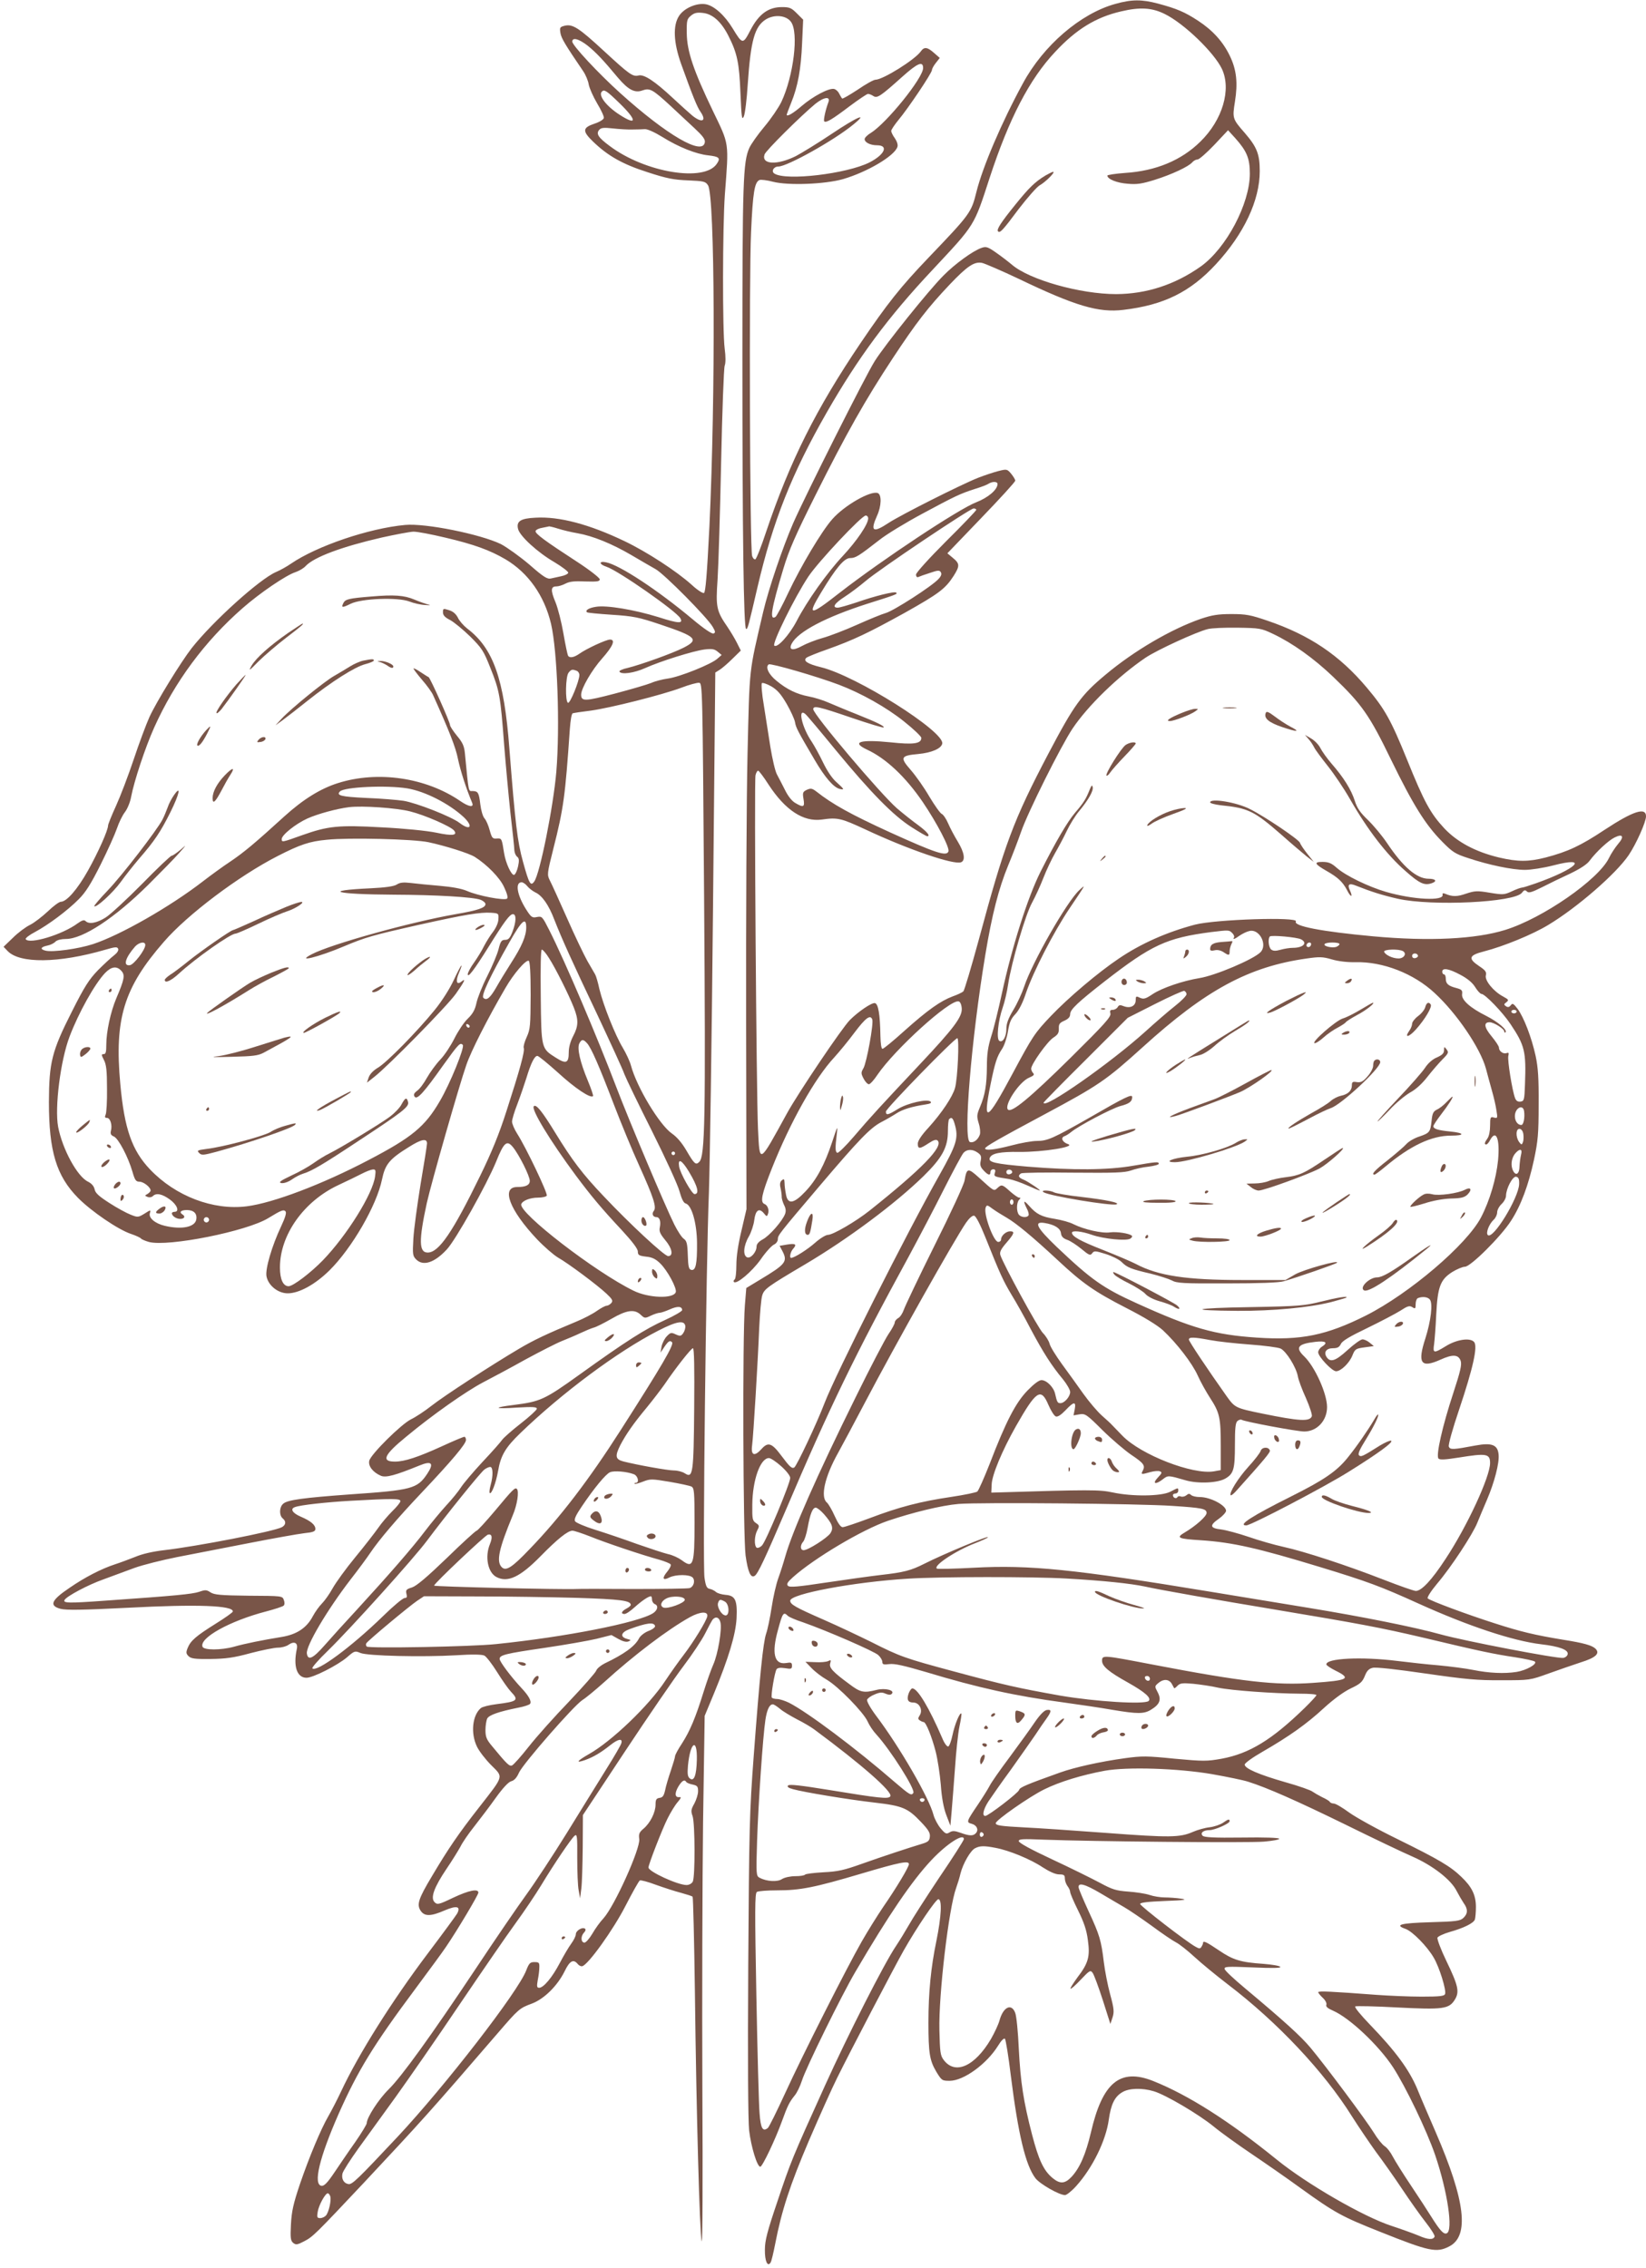 <?xml version="1.0" standalone="no"?>
<!DOCTYPE svg PUBLIC "-//W3C//DTD SVG 20010904//EN"
 "http://www.w3.org/TR/2001/REC-SVG-20010904/DTD/svg10.dtd">
<svg version="1.0" xmlns="http://www.w3.org/2000/svg"
 width="929pt" height="1280pt" viewBox="0 0 929 1280"
 preserveAspectRatio="xMidYMid meet">
<g transform="translate(0,1280) scale(0.1,-0.1)"
fill="#795548" stroke="none">
<path d="M6295 12778 c-196 -54 -406 -234 -522 -449 -119 -218 -227 -471 -262
-612 -29 -118 -36 -126 -271 -372 -158 -165 -233 -260 -382 -480 -252 -373
-399 -667 -533 -1064 -28 -85 -56 -156 -62 -158 -6 -2 -14 6 -18 19 -13 38
-18 1579 -6 1828 10 226 20 283 48 294 8 3 43 -1 76 -10 86 -22 293 -14 395
15 137 40 291 131 307 182 4 11 -2 30 -14 48 -12 16 -21 35 -21 42 0 7 19 35
41 62 53 63 189 265 189 282 0 7 10 25 22 40 l22 28 -32 28 c-38 34 -56 36
-75 9 -33 -47 -214 -160 -256 -160 -10 0 -55 -25 -100 -56 -46 -30 -85 -53
-88 -50 -3 3 -11 16 -17 28 -6 13 -19 24 -29 26 -29 6 -119 -42 -182 -96 -50
-43 -85 -63 -85 -49 0 2 11 31 25 66 38 93 56 191 62 338 l6 132 -36 36 c-31
31 -41 35 -84 35 -76 0 -130 -39 -177 -129 -43 -83 -45 -83 -101 9 -45 74
-104 127 -151 136 -51 9 -122 -21 -151 -65 -36 -54 -32 -150 11 -271 65 -181
91 -245 109 -270 37 -53 10 -67 -45 -23 -18 15 -69 61 -113 102 -100 93 -160
133 -191 125 -33 -8 -52 6 -193 136 -144 133 -178 155 -223 145 -28 -7 -30
-10 -25 -41 5 -30 26 -65 128 -215 15 -22 29 -56 32 -77 4 -20 25 -68 47 -105
23 -38 40 -75 38 -83 -2 -9 -25 -23 -53 -32 -68 -23 -69 -42 -8 -101 84 -81
167 -128 308 -173 107 -35 147 -43 228 -46 90 -4 99 -6 113 -28 39 -58 43
-1185 8 -1924 -14 -277 -22 -374 -31 -377 -7 -3 -39 18 -70 47 -86 77 -252
185 -377 245 -200 96 -370 141 -504 133 -84 -4 -109 -20 -98 -64 10 -40 110
-132 205 -187 45 -27 80 -54 78 -60 -2 -7 -19 -15 -38 -19 -19 -4 -45 -10 -59
-13 -21 -5 -41 7 -122 78 -54 46 -127 98 -161 116 -116 56 -426 119 -541 108
-205 -19 -498 -119 -643 -218 -23 -16 -62 -38 -86 -48 -92 -40 -355 -277 -475
-429 -60 -77 -200 -304 -239 -390 -18 -40 -58 -147 -88 -237 -30 -90 -75 -208
-100 -263 -25 -54 -45 -105 -45 -111 0 -27 -56 -152 -113 -254 -60 -107 -121
-177 -154 -177 -9 0 -42 -24 -73 -54 -31 -29 -76 -64 -100 -76 -25 -12 -69
-45 -97 -73 l-53 -51 22 -23 c68 -73 289 -70 551 6 58 17 69 18 74 5 3 -9 -6
-23 -23 -36 -16 -12 -57 -50 -91 -84 -51 -53 -76 -92 -147 -233 -114 -225
-129 -287 -130 -511 0 -278 42 -417 164 -541 75 -76 227 -180 300 -204 27 -9
52 -21 55 -25 3 -5 24 -14 45 -20 108 -29 554 60 675 135 72 44 85 49 96 38 7
-7 0 -33 -24 -84 -52 -110 -91 -242 -83 -283 10 -52 65 -96 120 -96 64 0 155
50 236 130 126 125 266 366 296 513 18 86 42 115 152 183 71 45 102 50 102 20
0 -9 -16 -111 -36 -228 -19 -117 -38 -256 -41 -309 -5 -89 -4 -98 16 -118 39
-39 103 -19 173 57 51 55 224 364 278 495 44 110 61 124 95 82 35 -43 95 -163
95 -190 0 -24 -22 -35 -71 -35 -93 0 -43 -131 112 -295 40 -42 93 -88 118
-103 60 -34 223 -156 274 -204 33 -31 38 -40 27 -53 -7 -8 -19 -15 -26 -15 -8
0 -32 -13 -55 -29 -22 -16 -75 -44 -117 -61 -166 -69 -238 -103 -321 -152
-159 -94 -425 -267 -496 -323 -38 -30 -90 -64 -115 -76 -54 -26 -227 -197
-236 -234 -7 -30 21 -66 66 -85 28 -12 82 3 217 58 70 29 84 13 44 -47 -56
-84 -86 -92 -436 -116 -260 -19 -354 -31 -377 -53 -22 -19 -23 -65 -3 -82 21
-17 19 -37 -4 -50 -45 -24 -476 -108 -666 -130 -61 -7 -123 -21 -160 -37 -33
-13 -86 -33 -117 -43 -76 -25 -168 -72 -255 -132 -104 -70 -118 -101 -51 -119
32 -8 120 -7 377 6 395 21 598 13 595 -21 0 -5 -44 -36 -97 -69 -110 -69 -141
-95 -158 -137 -10 -25 -9 -32 5 -46 14 -14 36 -17 124 -16 86 1 131 7 226 33
65 17 135 31 155 31 20 0 47 7 59 16 33 23 55 11 47 -24 -21 -98 1 -162 55
-162 37 0 175 70 229 116 41 36 45 37 75 24 40 -17 351 -24 540 -13 92 6 146
5 160 -2 11 -6 43 -47 71 -92 28 -45 63 -95 78 -111 47 -49 39 -56 -81 -71
-40 -5 -80 -15 -88 -22 -48 -40 -59 -142 -22 -218 12 -25 48 -72 80 -104 70
-70 74 -56 -67 -237 -116 -148 -176 -236 -266 -388 -78 -130 -88 -162 -65
-197 22 -33 58 -32 136 2 68 29 92 23 70 -18 -7 -12 -81 -113 -164 -223 -204
-270 -394 -573 -491 -781 -23 -49 -56 -112 -72 -140 -42 -72 -108 -230 -161
-385 -37 -110 -46 -152 -50 -225 -4 -77 -2 -93 13 -105 15 -12 23 -11 63 10
48 25 65 42 334 328 325 347 379 407 758 847 117 136 122 140 192 166 69 26
144 100 185 183 28 58 49 70 73 41 7 -9 19 -15 26 -13 33 7 176 207 244 340
39 76 75 140 81 144 6 3 47 -8 92 -25 45 -16 109 -37 141 -45 32 -9 62 -18 65
-22 3 -3 9 -247 13 -542 8 -684 27 -1357 38 -1402 5 -21 7 332 4 865 -2 495 0
1170 4 1500 l9 600 52 125 c83 201 123 334 128 425 5 103 -7 129 -62 133 -22
2 -47 9 -55 17 -8 7 -24 15 -35 17 -16 3 -22 15 -29 63 -11 70 9 1779 25 2175
5 140 16 858 23 1594 l13 1340 24 15 c13 8 46 36 72 62 l48 47 -22 44 c-12 24
-35 62 -51 86 -65 94 -69 114 -58 273 5 79 14 377 20 662 6 285 15 529 20 543
6 15 6 52 0 96 -13 102 -12 685 1 870 23 301 26 278 -68 473 -109 227 -146
336 -147 438 -1 72 1 80 24 99 19 16 35 19 68 15 54 -6 102 -49 142 -127 51
-100 62 -154 69 -325 6 -139 8 -156 19 -132 7 16 17 97 22 180 17 250 39 328
103 368 48 29 114 23 141 -14 45 -60 15 -305 -54 -452 -16 -33 -59 -96 -96
-140 -37 -44 -75 -98 -85 -120 -35 -79 -39 -185 -39 -1176 0 -1001 7 -1539 21
-1539 9 0 11 7 64 235 87 373 194 643 391 987 177 309 346 538 598 806 240
257 232 243 321 517 110 336 225 558 370 712 119 128 230 196 373 229 106 25
174 21 246 -15 108 -53 277 -216 322 -309 55 -116 4 -289 -121 -411 -107 -106
-252 -166 -425 -177 -55 -4 -100 -11 -100 -15 0 -20 55 -42 115 -46 52 -5 81
0 152 22 96 30 192 75 212 99 8 9 21 16 30 16 9 0 51 37 94 82 l78 83 41 -45
c65 -73 82 -114 82 -200 0 -170 -133 -421 -277 -524 -146 -103 -306 -155 -477
-156 -203 0 -491 81 -590 167 -19 16 -59 47 -88 67 -47 33 -57 36 -82 27 -48
-16 -151 -91 -215 -156 -84 -84 -330 -391 -388 -483 -53 -84 -387 -749 -460
-914 -61 -141 -139 -371 -170 -503 -81 -348 -76 -297 -88 -800 -6 -253 -9
-935 -8 -1515 l2 -1055 -28 -120 c-19 -79 -29 -146 -29 -195 0 -41 -4 -78 -10
-82 -6 -4 -7 -10 -4 -14 15 -15 101 57 151 127 28 41 62 78 75 84 12 5 22 19
22 30 0 23 4 28 239 305 220 259 284 325 346 357 27 14 65 36 85 49 34 22 85
38 164 50 27 4 35 9 28 16 -17 17 -130 -8 -185 -42 -55 -34 -67 -37 -67 -14 0
17 387 414 403 414 12 0 2 -229 -13 -281 -14 -50 -75 -141 -148 -222 -41 -44
-62 -76 -62 -92 0 -32 11 -31 61 2 29 19 43 23 51 15 34 -34 -89 -160 -384
-395 -78 -62 -207 -137 -235 -137 -12 0 -45 -20 -73 -45 -43 -38 -117 -85
-135 -85 -11 0 -4 35 12 52 22 25 12 31 -36 23 l-41 -7 15 -28 c32 -61 21 -75
-127 -164 l-76 -46 -8 -98 c-14 -174 -10 -1306 4 -1412 13 -93 29 -129 51
-115 18 10 59 99 171 360 254 596 396 888 700 1445 55 102 144 271 196 375 53
105 103 198 112 208 19 21 51 22 80 1 19 -13 22 -22 17 -46 -5 -23 -2 -35 16
-54 26 -28 39 -31 39 -9 0 8 7 15 16 15 11 0 14 -6 9 -20 -7 -21 -4 -22 80
-35 21 -4 68 -20 103 -36 36 -16 67 -29 70 -29 10 0 -64 50 -90 61 -30 12 -35
23 -15 36 6 4 139 6 294 4 235 -2 289 0 325 12 24 9 69 19 101 22 31 4 57 11
57 16 0 13 -12 12 -145 -11 -144 -25 -340 -26 -596 -5 -185 16 -222 25 -213
49 10 26 58 36 169 34 131 -1 319 29 273 44 -32 11 -44 36 -20 45 9 3 26 14
37 23 42 35 230 134 278 147 50 13 67 25 67 51 0 19 -41 -1 -240 -116 -207
-118 -238 -132 -299 -132 -25 0 -89 -11 -141 -25 -97 -25 -150 -31 -150 -17 0
10 77 54 335 192 308 165 347 192 555 380 356 323 598 454 926 500 70 10 89
10 140 -5 37 -11 88 -17 134 -16 155 4 329 -64 447 -174 125 -115 257 -310
289 -425 8 -30 23 -86 34 -125 11 -38 23 -90 26 -114 7 -42 6 -44 -14 -39 -20
6 -22 2 -22 -46 0 -30 -6 -60 -15 -72 -16 -22 -19 -34 -7 -34 5 0 15 11 22 25
34 63 56 7 45 -113 -10 -103 -47 -229 -96 -323 -80 -154 -404 -430 -649 -554
-223 -112 -367 -142 -617 -125 -238 16 -365 52 -678 194 -190 86 -256 133
-450 317 -115 110 -133 146 -70 136 57 -9 90 -30 93 -58 2 -18 12 -29 35 -37
18 -6 54 -30 81 -52 43 -36 50 -38 60 -24 11 15 18 14 76 -4 35 -11 76 -31 90
-45 31 -31 52 -40 164 -66 48 -12 101 -29 119 -38 28 -16 63 -18 312 -17 179
0 294 4 320 12 74 21 293 97 300 104 20 20 -187 -38 -235 -65 l-55 -32 -245 0
c-315 0 -474 24 -600 91 -25 13 -107 48 -183 78 -130 51 -177 77 -177 98 0 14
54 9 113 -12 66 -23 195 -36 217 -21 8 5 12 13 8 16 -13 13 -84 24 -123 19
-45 -7 -148 17 -206 46 -20 11 -68 24 -105 30 -76 12 -105 27 -146 74 -31 35
-35 29 -13 -15 9 -16 13 -34 10 -39 -8 -14 -39 -12 -53 2 -16 16 -16 70 0 86
9 9 9 12 0 12 -7 0 -29 16 -51 35 -44 40 -48 41 -72 19 -20 -18 -17 -20 -106
61 -60 54 -67 53 -79 -18 -3 -22 -79 -186 -169 -366 -89 -179 -167 -343 -174
-364 -7 -20 -21 -42 -32 -47 -10 -6 -19 -17 -19 -24 0 -8 -16 -38 -36 -67 -20
-30 -103 -189 -184 -354 -220 -445 -358 -759 -398 -900 -11 -39 -29 -95 -40
-125 -11 -30 -28 -103 -37 -163 -9 -59 -23 -126 -31 -148 -17 -51 -36 -235
-70 -689 -24 -320 -26 -406 -31 -1185 -3 -542 -1 -872 5 -930 11 -92 45 -205
63 -205 12 0 86 156 123 259 31 86 42 107 71 143 13 15 31 53 41 84 22 71 224
482 301 613 190 324 320 515 431 633 87 92 182 153 182 117 0 -6 -62 -104
-139 -217 -76 -114 -153 -234 -171 -267 -19 -33 -51 -86 -73 -119 -66 -97
-273 -505 -400 -786 -187 -413 -194 -431 -269 -655 -58 -171 -71 -222 -71
-273 -1 -64 15 -100 32 -73 5 7 16 54 26 105 36 187 84 334 190 582 59 137
130 296 159 354 73 148 325 630 376 720 75 132 182 290 196 290 22 0 17 -98
-11 -235 -31 -149 -45 -291 -45 -461 0 -173 7 -214 44 -277 31 -51 33 -52 77
-52 79 1 208 95 272 198 17 28 33 45 39 39 4 -4 20 -98 33 -208 42 -333 83
-505 139 -579 26 -33 134 -95 167 -95 9 0 38 23 63 51 92 102 168 257 184 375
12 86 33 129 75 154 38 24 113 26 179 6 67 -20 252 -129 338 -199 41 -34 136
-102 210 -152 74 -50 203 -139 285 -199 189 -136 229 -158 446 -244 275 -110
317 -119 388 -82 115 58 92 257 -76 645 -36 83 -83 192 -104 244 -45 108 -123
214 -267 363 -53 55 -89 99 -83 103 6 3 113 1 237 -6 259 -13 292 -9 325 44
27 44 20 78 -48 219 -31 64 -53 123 -50 131 3 7 34 22 69 32 78 22 134 49 142
70 3 9 6 41 6 71 0 67 -23 114 -82 170 -62 60 -127 98 -358 212 -113 55 -236
123 -275 151 -38 28 -77 51 -87 51 -9 0 -20 4 -23 10 -3 5 -23 17 -43 26 -20
10 -44 24 -54 31 -9 8 -77 32 -152 53 -153 44 -231 78 -231 100 0 8 44 40 100
72 151 87 251 158 348 248 55 50 111 91 151 110 53 25 65 36 79 70 11 29 23
41 44 46 17 5 133 -8 298 -32 229 -33 294 -39 430 -38 159 0 160 0 265 38 58
21 140 49 182 63 84 26 110 50 83 77 -20 19 -65 32 -185 51 -157 26 -238 45
-383 92 -157 50 -366 128 -379 141 -5 5 18 41 53 83 80 94 201 279 227 344 11
28 36 86 55 131 41 96 70 206 65 254 -5 55 -38 68 -130 51 -127 -24 -144 -25
-151 -6 -4 9 22 102 58 208 79 235 106 357 85 382 -22 26 -99 15 -161 -24 -67
-41 -73 -40 -65 12 3 23 9 98 12 167 8 157 23 197 90 240 26 16 59 30 72 30
32 0 203 170 260 259 56 86 99 202 130 346 22 104 26 145 26 310 1 148 -3 209
-17 275 -23 105 -67 219 -102 266 -23 30 -29 33 -38 20 -9 -11 -16 -13 -27 -6
-13 9 -13 12 2 23 15 12 13 15 -18 32 -55 29 -105 91 -98 119 5 20 -2 29 -38
53 -64 43 -58 61 28 83 109 28 273 95 362 149 163 98 382 288 454 394 42 62
98 187 98 219 0 54 -73 30 -234 -76 -134 -89 -206 -123 -332 -156 -98 -25
-157 -25 -264 0 -133 32 -235 87 -308 164 -79 85 -114 149 -211 389 -91 224
-125 285 -227 406 -154 183 -323 297 -562 378 -94 32 -119 37 -202 37 -77 0
-110 -6 -173 -27 -167 -58 -376 -180 -537 -315 -138 -115 -177 -169 -322 -444
-199 -379 -248 -511 -394 -1053 -42 -154 -81 -285 -87 -291 -7 -6 -34 -19 -60
-28 -69 -26 -140 -76 -271 -193 -63 -57 -119 -103 -125 -103 -7 0 -11 28 -12
73 -2 122 -12 181 -31 185 -18 4 -94 -48 -141 -95 -45 -45 -289 -408 -353
-523 -163 -297 -156 -293 -166 -90 -9 206 -22 1963 -14 1994 3 14 10 26 15 26
4 0 31 -35 59 -79 94 -144 196 -211 300 -197 90 13 109 8 249 -57 239 -112
496 -200 537 -184 26 10 19 55 -18 116 -19 31 -44 78 -55 104 -11 26 -28 50
-36 53 -9 4 -40 48 -70 98 -29 50 -76 117 -105 150 -62 71 -57 81 42 90 76 7
131 31 136 59 13 68 -486 383 -685 431 -77 19 -102 36 -81 54 7 5 60 27 118
47 148 53 230 92 438 207 190 107 227 134 274 207 36 57 35 70 -4 102 l-31 26
191 199 c106 110 192 204 192 211 0 7 -11 24 -23 39 -23 27 -25 27 -73 15 -27
-7 -78 -24 -114 -38 -98 -39 -437 -210 -504 -254 -89 -59 -106 -49 -66 40 25
54 27 119 4 128 -40 15 -189 -70 -257 -148 -60 -68 -176 -263 -248 -415 -33
-71 -66 -132 -72 -136 -35 -22 -25 42 44 271 32 107 68 189 181 415 174 348
281 538 438 776 132 200 197 284 321 415 98 103 138 130 182 121 17 -4 110
-44 207 -90 319 -153 450 -192 590 -175 228 27 377 100 523 258 158 171 247
360 247 525 0 96 -16 136 -84 215 -70 80 -71 83 -56 177 17 106 9 180 -28 257
-38 80 -96 145 -180 200 -75 49 -119 68 -227 97 -91 24 -148 24 -240 -2z
m-2978 -236 c47 -38 87 -80 171 -181 58 -68 95 -88 139 -71 41 14 56 6 159
-89 39 -36 98 -92 133 -124 46 -43 62 -63 59 -80 -11 -78 -213 39 -478 278
-125 113 -270 269 -270 290 0 26 37 16 87 -23z m1893 -126 c0 -56 -206 -311
-296 -367 -19 -11 -34 -27 -34 -34 0 -19 32 -35 70 -35 67 0 43 -53 -43 -97
-128 -64 -469 -105 -536 -63 -20 12 -5 40 22 40 50 0 315 148 423 237 89 72
22 44 -121 -52 -79 -53 -171 -109 -203 -126 -106 -53 -196 -48 -177 9 6 21
207 220 287 286 49 39 87 44 73 8 -15 -40 -29 -102 -23 -107 10 -10 45 11 144
86 51 38 97 69 103 69 6 0 20 -5 30 -12 22 -14 39 -3 166 111 84 75 115 88
115 47z m-1714 -198 c99 -96 101 -130 3 -67 -77 49 -124 111 -102 132 13 14
27 5 99 -65z m74 -149 c25 0 56 1 70 2 14 1 56 -18 98 -44 93 -58 192 -97 260
-104 61 -7 70 -15 48 -47 -69 -106 -406 -50 -605 100 -65 48 -78 69 -59 91 10
12 25 14 78 8 36 -4 85 -7 110 -6z m2060 -2001 c0 -32 -53 -77 -120 -103 -99
-38 -529 -323 -770 -510 -171 -134 -187 -134 -106 0 85 141 131 195 164 195
31 0 48 11 165 102 40 32 149 98 242 148 188 101 213 113 300 141 33 10 67 23
75 29 21 13 50 13 50 -2z m-120 -146 c0 -4 -76 -84 -170 -177 -97 -97 -170
-178 -170 -188 0 -11 5 -17 13 -14 6 3 36 14 65 23 46 16 55 16 62 4 6 -10 2
-22 -13 -38 -37 -41 -254 -180 -297 -192 -22 -6 -95 -36 -162 -66 -67 -30
-155 -64 -195 -75 -40 -11 -93 -32 -118 -46 -51 -28 -76 -22 -56 15 36 67 192
149 426 224 168 53 172 55 163 63 -8 9 -123 -20 -223 -55 -49 -16 -96 -30
-107 -30 -34 0 -18 25 40 62 31 20 84 60 117 88 74 64 590 410 610 410 8 0 15
-3 15 -8z m-610 -48 c0 -33 -64 -127 -144 -213 -88 -94 -201 -253 -260 -367
-42 -80 -110 -154 -126 -138 -13 13 114 271 192 389 55 83 301 345 324 345 8
0 14 -7 14 -16z m-1750 -58 c25 -8 74 -20 110 -26 86 -15 194 -59 305 -124 49
-29 111 -65 136 -79 49 -28 292 -273 322 -326 15 -26 16 -32 4 -37 -9 -3 -54
27 -116 79 -198 166 -414 308 -490 323 -42 9 -41 -11 2 -25 67 -22 396 -252
417 -291 17 -31 -10 -30 -125 7 -133 41 -290 68 -351 58 -40 -6 -63 -20 -51
-31 2 -3 66 -9 141 -14 122 -8 151 -14 273 -55 203 -68 221 -85 131 -131 -63
-32 -242 -96 -315 -114 -29 -6 -50 -16 -47 -21 11 -18 83 -8 145 20 87 39 272
97 335 105 41 5 56 3 74 -12 l23 -19 -23 -20 c-32 -31 -214 -104 -280 -113
-30 -4 -73 -15 -95 -25 -22 -9 -114 -36 -205 -60 -168 -44 -190 -45 -190 -6 0
35 60 139 119 205 61 69 76 106 44 106 -22 0 -134 -52 -173 -80 -30 -21 -55
-26 -64 -11 -3 5 -15 61 -26 125 -11 64 -31 143 -45 177 -28 67 -27 89 5 89
12 0 35 7 52 16 23 12 52 15 112 12 67 -2 81 0 81 12 0 8 -56 52 -125 97 -186
121 -242 162 -237 176 2 7 19 15 38 18 19 4 36 7 39 8 3 0 25 -5 50 -13z
m-635 -51 c161 -38 249 -70 338 -122 128 -76 219 -204 257 -364 36 -155 51
-578 30 -834 -17 -200 -93 -578 -125 -621 -20 -28 -29 -13 -63 111 -32 114
-44 217 -77 639 -30 396 -91 567 -239 679 -20 16 -44 43 -52 61 -11 21 -27 35
-50 42 -32 10 -34 10 -34 -12 0 -17 11 -29 41 -44 22 -12 73 -54 113 -93 66
-66 76 -81 114 -178 51 -126 57 -161 77 -429 9 -113 25 -288 36 -390 12 -102
22 -196 22 -210 1 -14 8 -30 16 -36 11 -9 12 -21 5 -54 -5 -24 -15 -45 -22
-48 -15 -5 -48 66 -57 123 -13 83 -13 84 -42 82 -23 -2 -27 3 -39 46 -7 27
-20 57 -29 67 -10 11 -20 46 -24 79 -8 68 -13 75 -44 76 -24 0 -21 -15 -43
212 -4 42 -13 62 -45 100 -21 26 -39 53 -39 60 0 17 -112 267 -121 271 -5 2
-25 15 -45 28 -20 14 -38 23 -40 21 -2 -2 19 -30 47 -63 28 -32 57 -72 64 -89
90 -200 127 -293 140 -360 14 -66 45 -163 80 -247 11 -28 -20 -22 -68 11 -193
132 -464 172 -689 101 -99 -31 -197 -92 -302 -187 -168 -153 -229 -204 -306
-256 -41 -27 -111 -78 -155 -112 -185 -143 -465 -303 -620 -354 -83 -27 -228
-47 -268 -37 -33 8 -28 21 12 29 16 3 36 13 44 22 9 9 33 15 59 15 96 0 275
118 464 305 72 72 151 152 175 180 44 50 44 50 6 17 -21 -17 -42 -32 -48 -32
-6 0 -81 -71 -167 -159 -86 -87 -179 -173 -206 -190 -51 -32 -94 -39 -113 -20
-8 8 -20 5 -45 -13 -86 -64 -273 -120 -293 -89 -3 5 21 24 52 40 75 40 185
122 248 186 38 38 68 85 123 195 40 80 81 172 92 204 11 33 31 74 45 92 14 18
30 57 35 86 17 89 79 277 130 391 116 258 285 487 500 675 97 85 245 186 299
203 20 7 46 22 57 35 48 50 203 108 429 160 77 17 157 32 177 33 21 1 103 -15
183 -34z m4670 -543 c110 -52 230 -138 338 -241 164 -157 206 -217 329 -471
124 -254 193 -365 288 -461 58 -59 74 -69 145 -92 116 -39 251 -67 321 -67 35
0 105 11 160 25 206 54 136 -18 -98 -101 -37 -13 -72 -24 -78 -24 -6 0 -32 -9
-57 -21 -43 -20 -51 -20 -125 -8 -71 12 -84 11 -133 -5 -51 -18 -78 -18 -118
-1 -12 5 -17 3 -15 -5 9 -37 -165 -29 -320 16 -99 29 -227 91 -278 136 -29 26
-46 33 -80 33 -51 0 -45 -12 25 -52 63 -36 89 -61 113 -106 21 -43 36 -45 17
-3 -16 34 -5 43 34 27 88 -35 149 -54 236 -74 193 -43 659 -21 701 34 12 16
18 17 28 7 10 -10 27 -5 85 24 39 20 111 55 159 77 56 27 95 52 110 73 37 50
106 114 141 131 46 23 56 5 20 -36 -16 -19 -40 -55 -52 -80 -59 -122 -375
-341 -586 -406 -167 -52 -430 -65 -745 -36 -293 27 -452 58 -436 84 17 27
-451 12 -569 -18 -159 -42 -306 -107 -431 -192 -116 -78 -283 -219 -384 -325
-90 -95 -101 -111 -214 -322 -147 -275 -171 -288 -126 -66 26 128 37 161 66
204 13 20 27 63 33 99 8 50 17 71 41 96 20 21 42 63 61 121 42 122 154 340
245 476 95 141 94 139 55 103 -70 -65 -266 -408 -311 -545 -12 -36 -39 -95
-61 -131 -28 -47 -39 -76 -39 -105 0 -46 -20 -81 -40 -69 -17 11 -7 112 19
187 11 31 25 91 31 133 19 124 98 394 135 460 18 33 47 96 64 140 17 44 47
107 66 140 19 33 49 89 66 125 17 36 48 86 69 111 53 64 82 115 77 136 -3 14
-6 11 -16 -12 -21 -53 -33 -74 -83 -132 -45 -53 -111 -167 -195 -333 -73 -145
-162 -427 -218 -686 -20 -93 -47 -203 -61 -245 -18 -58 -24 -99 -24 -170 -1
-103 -10 -160 -40 -230 -17 -41 -18 -50 -6 -90 8 -25 10 -53 6 -64 -11 -30
-37 -48 -56 -41 -39 15 8 580 87 1056 38 230 76 376 129 505 23 55 56 141 73
190 37 108 223 481 290 582 87 130 258 296 413 401 66 44 286 145 350 161 22
6 98 9 169 8 124 -2 133 -3 200 -35z m-2450 -287 c126 -48 267 -127 367 -207
54 -43 98 -85 98 -93 0 -33 -44 -39 -174 -25 -171 17 -224 2 -133 -41 108 -50
218 -154 315 -296 81 -120 153 -258 145 -279 -11 -29 -70 -10 -330 108 -223
102 -325 159 -415 230 -24 18 -31 20 -54 10 -23 -11 -25 -16 -19 -52 8 -46 0
-50 -47 -22 -18 10 -41 39 -57 72 -15 30 -36 70 -46 89 -10 18 -26 88 -37 155
-10 66 -27 173 -37 236 -11 63 -15 119 -11 124 4 4 28 -4 53 -18 34 -20 55
-44 87 -99 23 -40 44 -86 47 -103 5 -31 15 -50 112 -215 57 -97 105 -153 140
-162 29 -7 27 -2 -19 39 -24 21 -53 65 -75 111 -20 42 -49 94 -64 117 -55 80
-80 193 -36 156 9 -7 86 -99 172 -204 197 -239 324 -369 428 -435 44 -28 83
-51 88 -51 20 0 1 24 -50 62 -32 23 -86 66 -120 95 -92 80 -473 530 -473 560
0 22 31 15 215 -48 97 -33 179 -58 182 -55 7 7 -38 29 -153 75 -54 21 -124 51
-155 64 -31 14 -82 30 -115 36 -67 13 -122 39 -181 88 -45 36 -65 79 -44 93
12 7 269 -67 396 -115z m-1481 79 c9 -3 16 -14 16 -24 0 -33 -52 -161 -64
-157 -17 6 -14 150 3 170 15 19 21 20 45 11z m720 -1284 c9 -1250 5 -1455 -27
-1488 -20 -20 -28 -13 -73 64 -25 43 -54 77 -82 96 -70 49 -198 261 -231 384
-6 23 -27 68 -46 100 -43 71 -110 240 -132 331 -8 38 -19 75 -24 83 -5 8 -25
43 -44 76 -19 34 -71 142 -114 240 -44 99 -87 194 -97 213 -17 34 -17 37 19
180 58 229 67 296 93 674 4 54 10 90 17 91 7 2 52 9 102 15 109 15 400 88 510
129 44 17 89 29 100 28 20 -1 20 -11 29 -1216z m-1675 620 c101 -17 236 -86
319 -163 55 -53 36 -78 -24 -32 -47 36 -243 113 -317 125 -34 5 -129 13 -210
16 -143 7 -171 14 -148 37 25 25 262 36 380 17z m16 -130 c84 -21 227 -84 247
-107 23 -28 -7 -33 -100 -13 -53 11 -184 24 -306 30 -246 14 -304 8 -453 -45
-111 -40 -113 -40 -113 -21 0 23 79 86 145 116 58 26 164 55 235 64 76 9 267
-4 345 -24z m104 -174 c93 -20 228 -62 261 -83 69 -44 141 -117 165 -170 17
-36 23 -59 17 -65 -13 -13 -166 16 -226 43 -30 13 -84 23 -154 29 -59 5 -132
12 -163 16 -42 5 -62 3 -80 -9 -16 -10 -64 -17 -149 -21 -276 -13 -199 -34
130 -36 242 -1 450 -13 493 -29 15 -6 27 -17 27 -24 0 -21 -41 -35 -168 -57
-253 -44 -703 -169 -812 -226 -95 -49 37 -17 185 46 117 49 157 61 420 120
255 57 346 72 407 68 42 -3 43 -4 41 -36 0 -19 -13 -48 -29 -70 -16 -20 -39
-57 -52 -82 -12 -25 -38 -67 -57 -94 -19 -26 -35 -56 -35 -65 0 -23 36 24 116
152 90 145 121 187 139 187 20 0 19 -43 -3 -100 -14 -36 -23 -45 -41 -45 -20
0 -26 -8 -37 -52 -7 -29 -36 -97 -64 -153 -28 -55 -55 -123 -61 -152 -8 -38
-21 -61 -50 -89 -21 -20 -54 -70 -74 -110 -20 -40 -55 -94 -80 -120 -24 -25
-58 -72 -75 -102 -17 -31 -42 -65 -56 -74 -18 -14 -21 -22 -14 -33 14 -20 53
24 162 178 87 121 95 129 110 114 12 -12 -71 -218 -130 -318 -83 -143 -157
-204 -402 -332 -261 -137 -538 -242 -687 -261 -190 -24 -402 57 -546 208 -102
107 -145 229 -168 482 -34 369 20 544 246 803 133 154 423 372 642 484 127 65
180 83 278 92 125 13 488 4 574 -14z m558 -249 c10 -12 30 -27 44 -34 38 -17
76 -70 108 -155 43 -109 95 -225 244 -539 73 -156 142 -305 151 -332 10 -26
80 -171 156 -322 76 -152 146 -304 155 -339 12 -43 23 -66 35 -69 34 -9 63
-111 64 -222 1 -118 -7 -158 -32 -153 -14 3 -18 17 -20 82 -2 66 -6 82 -23 94
-11 7 -35 44 -53 80 -50 100 -254 583 -326 772 -111 291 -289 710 -380 890
-39 77 -41 79 -69 74 -27 -6 -33 -2 -61 42 -52 82 -64 154 -26 154 8 0 23 -10
33 -23z m-7 -232 c0 -48 -25 -107 -85 -200 -28 -44 -66 -106 -84 -138 -35 -61
-55 -77 -73 -59 -13 13 38 121 148 315 69 122 94 144 94 82z m3984 -31 c9 -8
14 -20 11 -25 -10 -15 4 -10 33 11 15 10 39 22 54 25 56 14 104 -78 62 -120
-41 -41 -256 -132 -345 -146 -92 -15 -210 -55 -263 -90 -40 -27 -51 -30 -72
-21 -22 11 -24 9 -24 -13 0 -33 -30 -48 -66 -35 -22 9 -29 8 -36 -5 -5 -8 -17
-15 -28 -15 -14 0 -17 -5 -13 -21 5 -18 -35 -62 -223 -248 -232 -229 -335
-314 -355 -294 -24 24 64 157 119 180 26 11 32 17 23 26 -6 6 -11 17 -11 25 0
25 91 153 125 175 26 17 32 27 31 52 -1 25 5 32 32 44 22 10 32 21 32 37 0 26
44 67 195 185 265 206 349 245 601 278 100 12 101 12 118 -5z m389 -36 c39
-20 13 -48 -46 -48 -18 0 -49 -5 -70 -11 -28 -8 -42 -7 -53 2 -14 12 -19 60
-7 73 9 9 153 -4 176 -16z m-6523 -32 c0 -27 -64 -111 -87 -114 -40 -6 -26 42
30 106 23 24 57 30 57 8z m6580 6 c0 -13 -12 -22 -22 -16 -10 6 -1 24 13 24 5
0 9 -4 9 -8z m160 -1 c0 -5 -9 -12 -19 -16 -24 -7 -73 4 -65 16 7 12 84 12 84
0z m-4462 -78 c37 -57 112 -207 141 -281 27 -69 26 -103 -4 -160 -16 -31 -25
-63 -25 -93 0 -60 -15 -66 -73 -29 -82 52 -82 49 -85 347 -2 163 0 263 6 263
6 0 24 -21 40 -47z m4821 38 c22 -14 5 -41 -26 -41 -33 0 -75 20 -81 38 -4 14
84 17 107 3z m84 -26 c1 -5 -6 -11 -15 -13 -11 -2 -18 3 -18 13 0 17 30 18 33
0z m-5008 -221 c-1 -173 -2 -193 -22 -237 -12 -26 -20 -54 -17 -62 7 -18 -22
-123 -97 -355 -42 -132 -86 -238 -149 -367 -155 -318 -233 -433 -296 -433 -50
0 -51 68 -5 280 25 112 183 665 223 779 27 79 119 260 221 435 45 78 114 159
131 153 7 -3 11 -65 11 -193z m-2310 136 c22 -24 17 -48 -29 -156 -32 -76 -56
-188 -56 -260 0 -42 -3 -54 -15 -54 -14 0 -13 -4 1 -32 14 -26 18 -61 18 -163
1 -71 -3 -138 -8 -147 -6 -13 -4 -18 8 -18 18 0 31 -40 22 -73 -4 -17 0 -25
17 -32 26 -12 80 -115 104 -197 14 -49 20 -58 40 -58 23 0 63 -31 63 -50 0 -5
-8 -13 -17 -19 -17 -9 -17 -10 0 -17 10 -4 23 -2 30 5 19 19 52 12 95 -19 42
-30 57 -70 27 -70 -8 0 -15 -4 -15 -8 0 -15 24 -32 47 -32 24 0 31 14 13 25
-21 13 -9 25 24 25 39 0 59 -19 54 -52 -6 -44 -81 -60 -178 -37 -55 13 -93 45
-84 72 6 19 4 19 -30 -3 -36 -22 -39 -22 -79 -6 -23 9 -77 38 -120 66 -59 38
-79 56 -83 77 -4 18 -17 33 -37 43 -61 29 -145 184 -169 310 -20 109 13 374
65 510 50 132 141 296 200 358 36 37 66 41 92 12z m7557 -22 c40 -21 69 -45
84 -70 13 -21 29 -38 35 -38 20 0 120 -104 164 -170 81 -121 89 -155 82 -340
-3 -89 -5 -95 -25 -98 -15 -2 -25 4 -31 20 -16 42 -44 215 -38 238 4 17 2 20
-10 16 -18 -7 -43 10 -43 31 0 8 -19 36 -41 63 -42 50 -47 80 -12 80 24 0 83
-37 83 -52 0 -6 3 -8 7 -5 12 13 -42 59 -109 93 -92 46 -140 90 -136 122 3 22
-2 27 -32 35 -46 12 -60 24 -60 53 0 13 -4 24 -10 24 -5 0 -10 7 -10 15 0 24
37 18 102 -17z m-1545 -109 c1 -8 -28 -38 -65 -67 -37 -29 -112 -94 -167 -144
-197 -178 -575 -443 -575 -402 0 3 107 112 238 242 l237 237 154 78 c85 43
159 76 165 74 6 -2 12 -10 13 -18z m-1269 -80 c4 -48 -44 -112 -235 -315 -220
-234 -280 -299 -372 -407 -46 -54 -89 -96 -95 -94 -12 4 -13 27 -3 107 6 50 4
46 -26 -45 -43 -130 -89 -215 -152 -281 -65 -69 -99 -74 -109 -16 -4 20 -8 49
-8 65 -1 22 -3 25 -15 15 -10 -8 -13 -21 -8 -42 4 -17 7 -40 7 -50 -1 -10 6
-32 13 -47 10 -19 12 -35 6 -51 -15 -40 -88 -123 -125 -143 -24 -13 -36 -27
-36 -41 0 -31 -33 -69 -53 -61 -25 10 -21 65 9 117 14 24 28 67 31 93 7 56 27
71 54 39 15 -19 18 -20 23 -5 9 21 -1 50 -19 57 -26 10 -16 56 41 200 104 262
243 510 352 627 29 32 81 95 115 141 62 82 89 103 100 74 9 -22 -32 -246 -50
-276 -14 -24 -14 -29 1 -58 9 -18 23 -32 30 -32 7 0 29 24 48 53 98 144 406
424 458 415 9 -2 16 -16 18 -39z m3132 -19 c0 -5 -7 -10 -15 -10 -8 0 -15 5
-15 10 0 6 7 10 15 10 8 0 15 -4 15 -10z m-5909 -83 c-1 -12 -15 -9 -19 4 -3
6 1 10 8 8 6 -3 11 -8 11 -12z m662 -95 c24 -26 69 -130 152 -347 40 -104 104
-260 143 -345 81 -179 99 -235 82 -255 -13 -16 -5 -35 15 -35 18 0 26 -24 19
-58 -5 -22 2 -37 30 -71 40 -47 48 -91 17 -91 -21 0 -218 183 -363 337 -120
126 -179 204 -274 359 -74 121 -108 163 -121 150 -17 -16 91 -194 237 -391 85
-114 144 -185 259 -308 60 -65 91 -106 91 -121 0 -20 6 -24 46 -29 34 -3 54
-13 79 -37 42 -40 97 -143 89 -164 -14 -38 -155 -33 -239 9 -215 105 -648 439
-633 488 7 20 50 37 95 37 23 0 45 5 49 11 7 12 -117 272 -167 350 -16 25 -29
56 -29 68 0 12 13 56 30 99 16 42 39 109 51 147 26 86 46 125 62 125 7 0 59
-43 117 -95 96 -88 183 -146 197 -132 3 3 -11 43 -30 89 -43 103 -61 182 -47
209 13 24 22 24 43 1z m5289 -384 c5 -37 -3 -78 -16 -78 -20 0 -36 22 -36 50
0 46 46 70 52 28z m-3213 -75 c22 -77 10 -113 -87 -286 -182 -322 -585 -1122
-648 -1286 -43 -113 -157 -355 -171 -364 -13 -8 -25 2 -72 65 -55 74 -76 81
-114 38 -39 -43 -60 -35 -52 22 7 54 32 463 40 663 4 83 11 165 17 183 11 36
28 49 243 176 243 144 508 342 667 497 106 104 138 163 138 255 0 33 3 64 7
67 14 14 22 6 32 -30z m3209 -56 c2 -16 1 -36 -3 -45 -6 -15 -8 -15 -21 2 -21
29 -19 78 4 74 10 -2 18 -14 20 -31z m-13 -114 c-4 -16 -8 -46 -9 -68 -1 -47
-25 -55 -40 -14 -11 31 -2 71 20 93 24 25 37 20 29 -11z m-4775 7 c0 -5 -4
-10 -10 -10 -5 0 -10 5 -10 10 0 6 5 10 10 10 6 0 10 -4 10 -10z m78 -103 c50
-83 61 -127 32 -127 -15 0 -81 118 -87 155 -8 50 15 38 55 -28z m-1771 -27
c-13 -99 -159 -333 -295 -474 -69 -71 -168 -146 -193 -146 -31 0 -49 39 -49
106 0 184 135 374 330 465 47 22 105 50 130 63 25 13 53 24 64 25 16 1 18 -4
13 -39z m3596 25 c1 -5 -6 -11 -15 -13 -11 -2 -18 3 -18 13 0 17 30 18 33 0z
m2861 -69 c-3 -78 -148 -316 -177 -287 -12 12 7 62 34 87 10 9 19 28 19 41 0
13 11 34 25 47 14 13 25 34 25 47 1 42 38 111 57 107 14 -3 18 -13 17 -42z
m-2854 -101 c0 -8 -4 -15 -10 -15 -5 0 -10 7 -10 15 0 8 5 15 10 15 6 0 10 -7
10 -15z m-37 -89 c53 -31 143 -105 287 -239 139 -130 206 -177 385 -269 104
-53 177 -98 209 -127 79 -74 165 -186 196 -255 16 -36 48 -93 70 -127 54 -83
60 -111 60 -271 l0 -136 -39 -7 c-119 -20 -411 93 -516 201 -27 28 -54 56 -60
62 -5 6 -30 29 -55 51 -25 22 -72 77 -105 123 -32 46 -87 121 -121 168 -34 47
-66 98 -70 115 -4 16 -21 44 -38 61 -28 29 -224 389 -240 440 -5 17 3 33 34
69 45 52 49 65 21 65 -23 0 -51 -25 -51 -46 0 -8 -7 -14 -16 -14 -26 0 -84
158 -71 194 6 16 10 15 39 -7 18 -13 55 -36 81 -51z m-121 -111 c83 -208 100
-244 147 -323 26 -42 76 -131 110 -197 70 -131 116 -203 180 -280 22 -27 41
-60 41 -72 0 -26 -32 -63 -55 -63 -16 0 -19 5 -30 53 -8 37 -48 77 -77 77 -14
0 -43 -22 -79 -59 -66 -68 -121 -173 -213 -413 -32 -81 -63 -151 -70 -157 -6
-5 -72 -19 -146 -30 -176 -26 -295 -57 -461 -120 -75 -28 -143 -51 -153 -51
-11 0 -26 21 -45 63 -15 34 -35 68 -44 76 -38 31 -12 146 63 280 20 36 88 163
150 281 179 341 504 918 572 1018 18 26 36 42 46 40 10 -2 34 -48 64 -123z
m-4382 100 c0 -8 -7 -15 -15 -15 -8 0 -15 7 -15 15 0 8 7 15 15 15 8 0 15 -7
15 -15z m6890 -450 c18 -22 6 -121 -25 -219 -46 -141 -26 -170 84 -121 70 32
102 30 115 -6 7 -22 -1 -58 -41 -180 -62 -188 -100 -356 -84 -372 8 -8 39 -6
115 6 155 25 176 22 176 -31 0 -78 -130 -358 -251 -541 -79 -121 -136 -181
-168 -181 -11 0 -93 29 -183 64 -205 80 -446 159 -565 185 -50 11 -138 36
-195 56 -56 19 -126 38 -155 42 -65 7 -68 23 -13 61 21 15 39 35 40 44 0 31
-88 78 -148 78 -21 0 -43 5 -50 12 -8 8 -15 8 -26 -2 -9 -7 -22 -10 -31 -7 -8
4 -17 2 -20 -4 -7 -11 -25 -3 -25 12 0 5 7 9 15 9 8 0 15 7 15 15 0 19 2 19
-45 -5 -50 -26 -214 -28 -325 -4 -74 16 -132 16 -650 0 l-35 -1 2 45 c1 53 59
192 137 330 115 202 141 219 183 121 14 -33 33 -63 42 -66 10 -4 29 8 54 34
48 51 61 52 53 7 l-7 -35 34 6 c32 5 40 0 130 -90 53 -52 126 -114 161 -138
72 -48 81 -61 66 -90 -12 -22 -9 -23 43 -8 22 6 46 8 54 4 13 -5 11 -11 -12
-35 -34 -36 -13 -42 29 -9 28 22 30 22 126 -6 70 -21 184 -16 227 10 46 27 53
53 53 189 0 96 3 126 15 136 8 6 18 9 23 6 18 -11 313 -66 353 -66 72 0 129
61 129 138 0 76 -69 229 -130 287 -51 49 -35 70 64 81 59 7 74 -4 36 -28 -11
-7 -20 -21 -20 -31 0 -24 78 -107 101 -107 27 0 75 46 92 89 15 37 19 39 69
46 l52 7 -23 19 c-13 11 -31 19 -41 19 -10 0 -48 -27 -85 -61 -68 -62 -97 -71
-118 -38 -17 27 -1 49 36 49 26 0 36 6 45 24 7 17 51 43 149 90 76 37 160 81
187 98 40 26 51 30 67 20 17 -11 19 -9 19 17 0 16 6 32 13 34 25 10 55 7 67
-8z m-4220 -60 c0 -6 -44 -32 -97 -56 -111 -50 -218 -118 -481 -307 -199 -143
-222 -153 -371 -172 -123 -15 -113 -24 17 -15 90 5 112 4 112 -7 -1 -7 -41
-44 -91 -83 -49 -38 -96 -80 -104 -91 -8 -12 -58 -69 -111 -125 -53 -57 -108
-122 -122 -144 -14 -22 -51 -68 -83 -102 -31 -34 -85 -99 -120 -145 -70 -93
-205 -248 -384 -443 -66 -71 -149 -163 -184 -203 -65 -74 -93 -87 -99 -45 -6
42 114 245 247 418 43 55 93 123 111 150 49 73 150 192 290 340 172 182 250
275 250 297 0 10 -4 18 -9 18 -6 0 -63 -24 -128 -54 -134 -61 -210 -86 -264
-86 -79 0 -62 38 63 140 149 124 336 255 432 306 50 26 159 84 241 130 83 45
175 92 205 104 30 12 78 32 105 45 28 13 61 27 75 31 14 3 59 26 101 50 86 50
130 56 165 23 22 -21 25 -21 58 -5 19 9 41 16 49 16 8 0 34 9 57 19 44 20 70
18 70 -4z m18 -90 c1 -11 -4 -29 -12 -40 -12 -17 -17 -18 -42 -7 -25 12 -30
11 -50 -10 -13 -13 -26 -39 -30 -58 l-6 -35 22 33 c22 32 31 38 43 26 13 -13
-58 -134 -291 -498 -177 -277 -340 -491 -512 -669 -99 -104 -134 -127 -158
-103 -32 32 -17 102 62 293 25 58 37 136 23 149 -10 10 -24 -4 -122 -122 -53
-63 -100 -114 -105 -114 -5 0 -81 -69 -168 -154 -111 -107 -170 -157 -196
-166 -33 -10 -37 -15 -32 -36 5 -18 2 -24 -10 -24 -10 0 -65 -46 -123 -103
-177 -172 -374 -318 -398 -294 -4 4 35 49 88 100 127 124 486 522 560 622 103
138 303 387 324 401 11 8 25 14 32 14 16 0 17 -50 2 -103 -6 -22 -8 -41 -5
-44 10 -10 35 56 47 123 15 89 42 134 126 215 235 227 551 462 778 578 105 54
148 61 153 26z m2962 -79 c41 -8 142 -19 223 -25 81 -6 160 -16 175 -23 32
-16 87 -104 97 -156 3 -20 24 -76 46 -124 21 -48 36 -94 33 -102 -12 -31 -69
-28 -279 15 -151 31 -155 33 -201 97 -109 154 -214 311 -214 321 0 15 30 14
120 -3z m-2912 -383 c-3 -373 -7 -399 -53 -369 -14 9 -41 16 -61 16 -35 0
-207 31 -286 51 -45 12 -48 30 -17 92 32 61 74 122 149 212 36 44 81 103 100
130 63 93 151 205 161 205 7 0 9 -111 7 -337z m491 -329 c29 -26 51 -54 51
-66 0 -30 -137 -359 -159 -381 -10 -11 -24 -16 -30 -13 -15 10 -14 66 3 98 13
25 12 28 -7 41 -20 13 -22 23 -21 103 1 139 45 264 94 264 10 0 41 -21 69 -46z
m-832 -45 c24 -9 33 -49 11 -49 -6 0 -9 -2 -6 -5 2 -3 24 3 47 12 41 16 49 16
150 -1 58 -10 114 -22 124 -27 15 -9 17 -29 17 -205 0 -240 -7 -260 -73 -210
-18 13 -52 29 -77 34 -25 6 -103 32 -175 57 -71 26 -177 62 -235 80 -58 18
-109 40 -114 48 -7 10 3 33 37 83 70 104 136 184 160 194 23 10 94 4 134 -11z
m-1317 -152 c0 -7 -21 -33 -46 -57 -25 -25 -61 -67 -80 -95 -19 -27 -77 -102
-129 -165 -52 -63 -109 -142 -127 -174 -18 -33 -46 -72 -61 -87 -16 -16 -38
-47 -51 -71 -35 -67 -91 -104 -178 -118 -104 -17 -205 -37 -268 -55 -73 -20
-169 -20 -177 0 -19 50 155 146 358 199 50 13 95 28 100 33 6 6 6 19 1 32 -8
23 -10 23 -198 24 -159 2 -194 5 -216 19 -22 15 -30 15 -64 3 -40 -13 -132
-22 -532 -50 -206 -15 -239 -14 -227 5 13 21 133 85 218 115 51 19 130 48 176
65 47 17 155 44 240 61 86 17 269 52 406 79 138 27 278 52 313 56 49 5 62 10
62 24 0 23 -26 45 -82 69 -47 20 -62 44 -34 54 30 12 177 28 316 36 235 13
280 13 280 -2z m4357 -27 c169 -11 193 -16 193 -40 0 -19 -62 -74 -125 -111
-49 -29 -36 -35 95 -43 177 -12 319 -44 670 -151 269 -82 342 -109 560 -208
279 -126 529 -209 688 -228 102 -12 155 -31 150 -56 -2 -10 -13 -19 -25 -21
-34 -5 -556 95 -693 133 -147 41 -442 100 -747 150 -120 20 -366 60 -548 90
-776 128 -1024 153 -1339 136 -109 -6 -203 -8 -208 -5 -24 15 105 101 217 144
33 13 65 27 70 32 19 18 -246 -92 -357 -148 -77 -39 -116 -49 -248 -64 -52 -6
-189 -25 -303 -42 -165 -25 -210 -29 -220 -19 -9 10 -3 20 29 49 120 107 392
269 536 318 139 47 303 87 398 95 121 10 1019 2 1207 -11z m-1967 -46 c48 -55
56 -78 37 -108 -18 -27 -126 -96 -151 -96 -20 0 -21 28 -2 49 7 9 18 43 24 76
14 78 28 115 46 115 8 0 28 -16 46 -36z m-1318 -127 c86 -35 291 -104 390
-131 31 -9 60 -21 63 -26 4 -6 -5 -24 -19 -41 -31 -37 -26 -53 12 -33 36 18
116 18 132 -1 15 -18 5 -52 -18 -59 -9 -3 -152 -5 -317 -5 -165 1 -309 1 -320
0 -81 -4 -805 13 -805 19 0 12 288 284 304 288 23 5 27 -15 11 -54 -29 -71
-12 -159 36 -185 64 -34 134 -1 249 116 96 98 154 145 181 145 10 0 55 -15
101 -33z m2688 -237 c210 -12 360 -28 441 -45 90 -20 415 -77 734 -130 479
-80 596 -102 835 -158 326 -78 400 -93 519 -111 58 -9 109 -20 114 -25 14 -14
-48 -49 -103 -58 -69 -11 -156 -7 -245 11 -44 9 -132 20 -195 26 -63 5 -169
17 -235 25 -201 25 -402 15 -399 -20 0 -5 24 -21 52 -35 91 -45 72 -55 -128
-69 -211 -15 -396 6 -908 104 -276 53 -282 54 -282 21 0 -31 38 -63 146 -123
96 -54 134 -87 117 -104 -21 -21 -299 -4 -498 30 -241 43 -317 60 -599 136
-279 75 -305 84 -469 167 -67 33 -187 90 -267 125 -162 71 -190 87 -190 108 0
38 356 105 661 124 182 12 709 12 899 1z m-2764 -109 c245 -8 304 -15 304 -40
0 -4 -11 -14 -25 -21 -28 -15 -33 -30 -10 -30 9 0 34 17 58 39 39 35 77 61 91
61 3 0 6 -9 6 -19 0 -10 7 -21 15 -25 22 -8 18 -33 -8 -51 -83 -54 -496 -135
-887 -175 -140 -15 -719 -25 -730 -14 -5 5 -6 14 -2 19 11 17 243 210 286 239
l39 26 301 -1 c166 0 418 -4 562 -8z m609 -11 c0 -18 -96 -53 -120 -44 -23 9
-14 36 15 51 34 18 105 13 105 -7z m226 -10 c26 -14 28 -83 2 -78 -23 4 -48
50 -40 71 7 20 12 21 38 7z m-99 -83 c-5 -27 -78 -146 -134 -219 -27 -35 -73
-100 -103 -145 -91 -139 -303 -342 -431 -414 -68 -39 -78 -53 -23 -34 48 17
90 42 144 85 44 35 70 39 62 11 -2 -10 -41 -77 -85 -147 -44 -71 -144 -232
-222 -359 -78 -126 -182 -284 -230 -350 -48 -66 -174 -250 -280 -410 -261
-392 -423 -616 -497 -689 -56 -55 -123 -159 -123 -190 0 -7 -29 -55 -65 -107
-37 -52 -89 -129 -118 -172 -39 -58 -57 -76 -72 -75 -49 7 -13 158 97 408 108
243 196 387 433 705 78 105 156 211 173 237 62 91 182 292 182 305 0 24 -54
13 -143 -29 -81 -39 -89 -40 -104 -25 -25 24 -3 84 67 188 32 47 67 104 79
126 11 23 46 74 78 114 32 41 87 113 121 161 41 57 72 90 88 94 16 4 31 20 43
48 24 52 309 378 358 410 21 13 76 59 123 101 166 151 358 297 484 367 58 32
103 34 98 5z m455 2 c6 -6 44 -23 85 -36 134 -47 401 -163 425 -185 13 -12 23
-29 23 -39 0 -14 7 -16 39 -12 29 4 82 -8 208 -45 294 -89 504 -135 780 -172
87 -12 209 -30 271 -41 143 -24 179 -24 219 1 49 30 59 56 37 98 -18 34 -18
34 6 54 28 23 59 20 74 -7 6 -11 12 -22 13 -24 1 -2 10 4 19 14 15 15 29 16
88 11 39 -4 103 -13 141 -22 76 -16 314 -33 463 -34 50 0 92 -3 92 -8 0 -4
-30 -37 -67 -73 -184 -179 -311 -257 -468 -286 -84 -15 -102 -15 -265 0 -157
16 -186 16 -280 3 -138 -19 -283 -51 -367 -81 -188 -67 -228 -84 -231 -98 -3
-16 -174 -147 -191 -147 -19 0 -12 35 17 81 16 24 73 106 128 181 54 76 116
164 137 195 21 32 49 73 63 92 30 42 30 53 2 49 -14 -2 -38 -26 -67 -68 -24
-36 -88 -124 -141 -196 -54 -72 -106 -146 -115 -165 -10 -19 -40 -67 -67 -107
-63 -93 -65 -98 -35 -106 29 -7 42 -33 26 -52 -15 -18 -36 -18 -88 1 -34 12
-46 12 -62 2 -18 -11 -24 -8 -50 23 -16 19 -34 53 -40 75 -25 97 -190 383
-326 563 -32 43 -52 80 -49 88 3 8 22 22 43 30 28 12 42 13 61 4 17 -7 28 -8
35 -1 20 20 -37 35 -87 22 -71 -18 -90 -14 -152 33 -95 70 -116 93 -108 118 5
18 4 20 -12 12 -11 -5 -43 -8 -73 -6 l-55 2 35 -36 c19 -20 57 -49 85 -65 63
-36 208 -184 231 -236 9 -21 31 -54 49 -73 81 -89 221 -310 209 -330 -11 -17
-20 -12 -105 61 -219 190 -491 394 -597 448 -23 11 -53 21 -67 21 -14 0 -27 4
-30 8 -6 10 16 143 27 160 6 8 21 10 48 6 35 -6 39 -4 39 14 0 18 -5 20 -34
15 -66 -10 -82 55 -45 187 26 97 31 104 56 79z m-381 -36 c10 -38 -14 -180
-40 -238 -12 -27 -37 -97 -55 -155 -45 -145 -77 -221 -122 -291 -22 -33 -39
-65 -39 -72 0 -7 -11 -43 -24 -82 -13 -38 -28 -88 -32 -110 -7 -31 -14 -41
-31 -43 -19 -3 -23 -10 -23 -38 0 -44 -30 -104 -68 -136 -24 -20 -28 -30 -24
-59 6 -55 -139 -377 -202 -447 -19 -20 -47 -59 -63 -87 -16 -27 -36 -50 -44
-50 -20 0 -23 34 -4 55 10 11 13 20 6 24 -16 10 -51 -12 -51 -32 0 -10 -12
-34 -26 -53 -14 -19 -43 -68 -65 -110 -42 -80 -91 -139 -116 -139 -13 0 -14 8
-8 43 5 23 9 56 9 72 1 27 -2 30 -28 30 -24 0 -30 -6 -46 -47 -45 -119 -455
-649 -725 -938 -227 -242 -257 -271 -278 -268 -27 4 -41 30 -34 60 4 15 44 77
89 140 45 62 140 194 212 293 71 99 233 332 358 518 126 186 268 393 317 460
49 67 114 164 145 215 75 124 170 264 189 280 14 12 16 -1 15 -125 0 -76 3
-159 8 -183 l8 -45 7 55 c4 30 7 136 8 235 l1 180 238 360 c131 198 279 414
329 480 50 66 105 149 123 185 18 36 37 71 42 78 17 20 37 14 44 -15z m-369
-20 c3 -7 -13 -20 -37 -29 -23 -9 -47 -28 -54 -43 -23 -44 -84 -88 -193 -140
-22 -11 -44 -29 -48 -41 -4 -11 -73 -90 -153 -174 -81 -84 -183 -198 -227
-254 -44 -56 -87 -104 -95 -107 -15 -6 -28 6 -112 108 -32 38 -38 53 -38 92 0
25 5 55 10 65 11 20 66 39 175 61 33 6 63 16 67 22 9 14 -7 44 -47 87 -61 65
-125 151 -125 166 0 22 29 30 256 63 115 17 246 40 292 51 l83 21 39 -22 c25
-14 45 -19 57 -14 16 7 15 8 -7 14 -42 11 -36 37 12 55 98 36 138 41 145 19z
m2793 -299 c0 -17 -22 -14 -28 4 -2 7 3 12 12 12 9 0 16 -7 16 -16z m-2087
-170 c16 -14 60 -40 96 -59 36 -18 80 -44 97 -57 270 -200 444 -353 429 -377
-10 -17 -61 -11 -348 36 -154 25 -221 33 -229 25 -7 -7 1 -14 28 -21 60 -17
314 -59 463 -76 156 -18 185 -31 259 -109 42 -44 53 -62 50 -84 -2 -22 -10
-29 -43 -39 -73 -22 -219 -70 -340 -113 -101 -36 -135 -44 -218 -48 -54 -3
-100 -9 -103 -13 -3 -5 -28 -9 -55 -9 -29 0 -60 -7 -75 -16 -26 -18 -87 -14
-127 7 -19 11 -20 17 -14 208 7 215 33 592 47 684 9 58 23 87 42 87 6 0 24
-12 41 -26z m-470 -287 c-2 -89 -16 -125 -40 -105 -12 10 -14 25 -10 73 13
133 53 159 50 32z m2907 -81 c85 -15 178 -34 205 -43 108 -34 277 -109 547
-241 156 -77 326 -158 379 -181 114 -50 218 -130 250 -194 12 -23 30 -54 40
-69 25 -34 24 -60 -2 -84 -18 -17 -42 -20 -187 -24 -169 -5 -204 -15 -138 -38
39 -15 121 -98 158 -162 32 -54 72 -184 64 -205 -4 -12 -29 -15 -133 -15 -70
0 -184 5 -253 10 -252 19 -330 23 -330 15 0 -4 12 -19 26 -32 15 -14 23 -30
20 -39 -4 -10 7 -20 37 -33 93 -40 257 -194 339 -319 71 -109 190 -356 238
-496 70 -206 103 -428 65 -442 -17 -7 -38 16 -87 94 -18 29 -69 108 -114 175
-45 67 -91 141 -103 164 -12 24 -32 50 -46 59 -14 9 -41 43 -61 76 -41 67
-271 376 -357 479 -54 65 -150 152 -371 337 -61 51 -113 99 -114 108 -3 14 13
15 158 9 113 -5 161 -4 156 3 -3 6 -45 13 -94 17 -132 9 -172 22 -252 76 -71
48 -90 57 -90 42 0 -5 -4 -14 -9 -22 -7 -11 -13 -11 -32 0 -48 25 -314 231
-314 242 0 8 42 13 140 17 112 4 130 7 91 13 -27 4 -68 7 -92 7 -24 0 -63 6
-86 14 -24 8 -78 16 -121 19 -67 5 -88 11 -160 50 -45 24 -166 84 -269 132
-118 55 -188 93 -188 103 0 12 21 13 143 8 252 -10 1152 -19 1241 -11 47 4 86
11 86 16 0 6 -81 9 -210 7 -158 -2 -213 1 -222 10 -16 16 4 32 39 32 29 0 113
37 113 50 0 14 -7 13 -38 -9 -15 -10 -49 -22 -75 -25 -27 -3 -69 -15 -94 -26
-73 -32 -129 -33 -488 -6 -187 14 -394 28 -460 31 -135 7 -165 11 -165 24 0
17 192 151 274 191 87 43 212 81 341 105 127 23 411 14 605 -19z m-2966 -45
c3 -4 19 -11 36 -14 26 -6 30 -11 30 -38 0 -17 -10 -48 -21 -69 -19 -33 -20
-43 -10 -71 14 -41 15 -343 1 -370 -6 -11 -21 -19 -35 -19 -50 0 -215 76 -215
99 0 17 78 218 108 277 17 34 42 75 56 91 21 25 23 31 9 29 -25 -2 -26 24 -3
62 20 32 34 40 44 23z m1344 -102 c-2 -6 -8 -10 -13 -10 -5 0 -11 4 -13 10 -2
6 4 11 13 11 9 0 15 -5 13 -11z m334 -194 c0 -5 -5 -11 -11 -13 -6 -2 -11 4
-11 13 0 9 5 15 11 13 6 -2 11 -8 11 -13z m66 -75 c77 -14 200 -65 267 -110
39 -25 72 -40 93 -40 27 0 32 -4 32 -23 0 -13 7 -32 15 -43 8 -10 15 -25 15
-33 0 -8 20 -55 45 -105 33 -67 48 -111 55 -167 13 -93 3 -130 -60 -212 -23
-32 -41 -60 -38 -62 3 -3 29 20 58 51 50 53 55 55 67 38 8 -11 33 -79 57 -153
l43 -135 12 36 c10 31 9 49 -13 130 -14 51 -30 134 -36 183 -15 124 -24 153
-85 285 -29 63 -55 124 -57 135 -5 32 35 21 126 -33 45 -27 104 -61 131 -77
28 -16 97 -63 155 -105 58 -43 120 -85 138 -94 18 -9 65 -46 104 -82 39 -36
123 -105 187 -154 281 -214 544 -494 701 -745 38 -60 99 -150 135 -200 37 -49
104 -144 148 -210 44 -66 104 -151 134 -189 30 -38 52 -74 50 -80 -7 -20 -38
-18 -90 5 -29 12 -98 37 -153 55 -157 51 -478 236 -649 375 -269 218 -499 364
-697 443 -187 74 -286 -9 -351 -291 -29 -123 -63 -201 -110 -251 -37 -39 -65
-40 -106 -6 -51 42 -79 103 -116 245 -49 189 -65 295 -75 486 -4 93 -13 183
-20 201 -21 57 -68 34 -89 -43 -6 -22 -28 -69 -48 -104 -92 -156 -203 -204
-267 -118 -19 25 -21 45 -24 168 -5 199 53 691 95 804 8 22 19 58 24 80 14 56
57 131 83 143 27 14 52 14 114 2z m-488 -92 c0 -16 -70 -133 -146 -243 -33
-49 -88 -137 -121 -195 -84 -147 -333 -639 -433 -858 -46 -100 -89 -187 -96
-193 -29 -24 -41 -2 -47 83 -4 45 -12 343 -18 662 -9 483 -9 580 3 587 7 5 59
9 114 9 131 0 211 16 474 94 219 65 270 75 270 54z m-3266 -1875 c7 -23 -8
-89 -24 -108 -7 -8 -21 -15 -33 -15 -17 0 -19 5 -14 35 6 38 43 105 57 105 5
0 11 -8 14 -17z"/>
<path d="M2095 9433 c-123 -10 -145 -15 -156 -35 -15 -29 -8 -30 40 -6 61 30
265 38 331 13 25 -10 65 -19 90 -20 25 -2 34 -1 20 2 -14 3 -51 16 -82 29 -57
24 -114 28 -243 17z"/>
<path d="M1627 9228 c-106 -74 -180 -140 -207 -185 -19 -34 -15 -31 40 25 35
34 105 94 156 133 85 65 101 79 91 79 -2 0 -38 -24 -80 -52z"/>
<path d="M2050 9071 c-19 -4 -53 -19 -75 -33 -22 -14 -61 -37 -87 -52 -56 -31
-248 -188 -298 -242 l-35 -38 40 29 c22 16 85 65 140 109 137 109 268 192 326
207 27 7 49 16 49 21 0 9 -9 9 -60 -1z"/>
<path d="M2145 9063 c11 -3 29 -12 40 -19 22 -16 35 -18 35 -6 0 13 -47 32
-73 31 -20 -1 -20 -2 -2 -6z"/>
<path d="M1335 8938 c-58 -67 -120 -156 -113 -163 3 -4 15 7 28 22 42 54 140
193 136 193 -3 0 -25 -24 -51 -52z"/>
<path d="M1163 8678 c-33 -37 -56 -78 -49 -86 9 -8 30 18 57 71 22 43 21 46
-8 15z"/>
<path d="M1459 8624 c-11 -14 -10 -15 11 -12 13 1 25 9 28 16 5 17 -23 15 -39
-4z"/>
<path d="M1268 8423 c-43 -45 -68 -92 -68 -128 0 -37 15 -23 50 43 16 31 39
72 51 90 28 43 11 41 -33 -5z"/>
<path d="M982 8312 c-12 -17 -29 -48 -36 -70 -8 -22 -21 -53 -29 -68 -31 -60
-230 -318 -308 -399 -45 -47 -80 -88 -77 -90 11 -11 106 77 149 136 24 34 71
93 104 132 86 99 120 149 177 263 51 103 62 156 20 96z"/>
<path d="M6908 8803 c17 -2 47 -2 65 0 17 2 3 4 -33 4 -36 0 -50 -2 -32 -4z"/>
<path d="M6665 8774 c-65 -27 -89 -44 -62 -44 23 0 119 37 143 55 19 14 19 14
-1 14 -11 0 -47 -11 -80 -25z"/>
<path d="M7144 8776 c-12 -30 16 -54 93 -80 86 -29 105 -28 45 3 -21 11 -60
36 -86 56 -36 27 -48 32 -52 21z"/>
<path d="M7385 8629 c12 -13 26 -35 33 -49 7 -14 42 -61 77 -105 35 -44 91
-127 124 -185 99 -173 207 -314 314 -407 81 -72 108 -83 151 -67 29 11 17 24
-21 24 -67 0 -144 66 -235 202 -27 40 -75 98 -107 129 -44 42 -62 68 -75 110
-20 62 -62 130 -131 209 -26 30 -54 70 -63 88 -9 18 -32 42 -51 53 l-36 21 20
-23z"/>
<path d="M6353 8595 c-25 -17 -117 -164 -108 -173 3 -3 13 5 22 19 9 13 45 54
80 90 35 36 63 69 63 72 0 12 -35 7 -57 -8z"/>
<path d="M6830 8271 c0 -5 26 -12 58 -16 158 -16 190 -32 347 -169 55 -49 118
-102 140 -120 l40 -31 -36 45 c-20 25 -39 53 -42 63 -7 19 -201 150 -284 191
-74 38 -223 62 -223 37z"/>
<path d="M6603 8221 c-56 -19 -120 -58 -128 -79 -2 -7 9 -3 25 9 16 12 71 37
122 55 65 23 84 33 63 33 -16 0 -53 -8 -82 -18z"/>
<path d="M6219 7953 c-13 -16 -12 -17 4 -4 9 7 17 15 17 17 0 8 -8 3 -21 -13z"/>
<path d="M1615 7681 c-38 -16 -121 -51 -182 -80 -62 -28 -115 -51 -118 -51
-11 0 -177 -115 -248 -172 -43 -35 -91 -71 -108 -81 -16 -11 -29 -23 -29 -28
0 -21 34 -6 78 34 94 87 293 227 321 227 7 0 65 25 129 56 64 31 137 62 162
70 48 15 106 54 80 53 -8 0 -46 -12 -85 -28z"/>
<path d="M2694 7565 c-24 -18 -7 -19 26 0 16 9 19 14 9 15 -8 0 -24 -7 -35
-15z"/>
<path d="M2385 7378 c-44 -32 -85 -70 -85 -81 0 -5 17 6 38 24 20 19 51 44 67
56 17 12 26 22 20 22 -5 0 -23 -9 -40 -21z"/>
<path d="M2561 7268 c-22 -48 -67 -119 -107 -168 -98 -121 -271 -297 -320
-326 -27 -16 -46 -36 -53 -55 l-10 -30 42 33 c77 60 413 402 460 469 48 68 59
91 32 69 -28 -23 -35 2 -15 48 10 23 17 42 14 42 -3 0 -22 -37 -43 -82z"/>
<path d="M1532 7310 c-41 -17 -95 -42 -120 -57 -43 -25 -230 -157 -242 -170
-19 -22 102 44 235 128 33 21 97 56 143 78 45 23 82 43 82 46 0 11 -28 3 -98
-25z"/>
<path d="M2128 7224 c-16 -8 -28 -17 -28 -19 0 -12 30 -3 51 15 28 23 15 25
-23 4z"/>
<path d="M1835 7055 c-70 -35 -139 -84 -120 -85 11 0 183 95 200 111 19 18
-11 8 -80 -26z"/>
<path d="M1605 6943 c-11 -3 -83 -26 -160 -50 -77 -25 -171 -49 -210 -54 -54
-6 -38 -7 73 -4 119 3 148 6 180 23 166 89 182 101 117 85z"/>
<path d="M1891 6595 c-82 -43 -129 -76 -86 -61 23 8 175 97 175 102 0 6 0 6
-89 -41z"/>
<path d="M2266 6566 c-9 -18 -39 -49 -64 -68 -52 -39 -272 -173 -342 -208 -25
-12 -65 -37 -90 -55 -25 -18 -81 -50 -125 -70 -63 -30 -75 -39 -57 -43 14 -2
39 6 60 21 20 14 48 28 62 32 49 15 108 49 310 183 257 169 290 195 283 222
-7 28 -16 25 -37 -14z"/>
<path d="M1165 6540 c-3 -5 -1 -10 4 -10 6 0 11 5 11 10 0 6 -2 10 -4 10 -3 0
-8 -4 -11 -10z"/>
<path d="M1608 6445 c-26 -7 -63 -22 -82 -35 -39 -23 -265 -84 -359 -95 -53
-7 -57 -9 -43 -23 14 -14 23 -13 98 7 190 52 423 132 442 151 13 13 4 12 -56
-5z"/>
<path d="M6895 7483 c-48 -4 -65 -14 -65 -41 0 -8 8 -10 25 -6 16 4 34 0 50
-10 31 -21 35 -20 35 5 0 11 5 29 10 40 6 10 7 18 3 17 -4 -1 -30 -3 -58 -5z"/>
<path d="M6690 7431 c0 -5 -3 -18 -7 -28 -6 -16 -5 -16 10 -4 19 15 23 41 7
41 -5 0 -10 -4 -10 -9z"/>
<path d="M6336 7273 c-12 -12 -6 -33 9 -33 8 0 15 6 15 14 0 17 -14 28 -24 19z"/>
<path d="M6420 7260 c8 -5 24 -10 35 -10 17 0 17 2 5 10 -8 5 -24 10 -35 10
-17 0 -17 -2 -5 -10z"/>
<path d="M6270 7160 c20 -13 33 -13 25 0 -3 6 -14 10 -23 10 -15 0 -15 -2 -2
-10z"/>
<path d="M6218 7103 c7 -3 16 -2 19 1 4 3 -2 6 -13 5 -11 0 -14 -3 -6 -6z"/>
<path d="M6120 7073 c0 -13 29 -38 35 -31 3 3 -4 13 -15 23 -11 10 -20 13 -20
8z"/>
<path d="M615 7210 c-3 -5 -1 -10 4 -10 6 0 11 5 11 10 0 6 -2 10 -4 10 -3 0
-8 -4 -11 -10z"/>
<path d="M460 6875 c-6 -8 -10 -21 -8 -30 3 -15 6 -14 31 5 15 12 27 26 27 31
0 14 -36 11 -50 -6z"/>
<path d="M468 6449 c-21 -17 -38 -35 -38 -40 0 -13 67 38 74 57 7 18 7 18 -36
-17z"/>
<path d="M605 6330 c3 -5 11 -10 16 -10 6 0 7 5 4 10 -3 6 -11 10 -16 10 -6 0
-7 -4 -4 -10z"/>
<path d="M589 6241 c-13 -11 -20 -23 -16 -27 4 -4 17 2 29 14 28 28 18 38 -13
13z"/>
<path d="M650 6115 c-7 -9 -10 -18 -7 -22 8 -7 37 15 37 28 0 14 -16 11 -30
-6z"/>
<path d="M687 6054 c-4 -4 -7 -14 -7 -23 0 -11 3 -12 11 -4 6 6 10 16 7 23 -2
6 -7 8 -11 4z"/>
<path d="M898 5976 c-23 -17 -23 -26 2 -26 10 0 24 9 30 20 13 24 -5 27 -32 6z"/>
<path d="M4747 6600 c-4 -14 -6 -36 -6 -50 1 -22 2 -20 10 8 6 19 9 41 7 50
-3 12 -6 10 -11 -8z"/>
<path d="M3620 5911 c0 -20 17 -37 27 -28 7 8 -7 47 -18 47 -5 0 -9 -9 -9 -19z"/>
<path d="M3680 5622 c0 -11 7 -25 15 -32 12 -10 15 -9 15 8 0 11 -7 25 -15 32
-12 10 -15 9 -15 -8z"/>
<path d="M3607 5583 c-4 -3 -7 -11 -7 -17 0 -6 5 -5 12 2 6 6 9 14 7 17 -3 3
-9 2 -12 -2z"/>
<path d="M5825 5710 c3 -5 8 -10 11 -10 2 0 4 5 4 10 0 6 -5 10 -11 10 -5 0
-7 -4 -4 -10z"/>
<path d="M7879 5324 c-11 -14 -10 -15 11 -12 13 1 25 9 28 16 5 17 -23 15 -39
-4z"/>
<path d="M7756 4787 c-35 -59 -98 -151 -150 -215 -61 -76 -134 -126 -316 -217
-224 -112 -307 -165 -256 -165 27 0 449 221 580 304 167 104 254 168 237 174
-7 2 -36 -11 -64 -28 -98 -62 -106 -65 -117 -54 -7 7 4 33 36 84 47 76 78 139
72 146 -2 2 -12 -11 -22 -29z"/>
<path d="M6072 4731 c-26 -16 -36 -111 -13 -111 10 0 41 67 41 90 0 23 -12 31
-28 21z"/>
<path d="M7050 4721 c0 -5 5 -13 10 -16 6 -3 10 -2 10 4 0 5 -4 13 -10 16 -5
3 -10 2 -10 -4z"/>
<path d="M7192 4684 c1 -9 9 -19 16 -22 9 -3 13 2 10 14 -1 9 -9 19 -16 22 -9
3 -13 -2 -10 -14z"/>
<path d="M6180 4681 c0 -5 7 -12 16 -15 22 -9 24 -8 24 9 0 8 -9 15 -20 15
-11 0 -20 -4 -20 -9z"/>
<path d="M7310 4645 c0 -28 15 -34 24 -9 10 25 7 34 -9 34 -9 0 -15 -9 -15
-25z"/>
<path d="M7115 4610 c-4 -12 -35 -52 -69 -89 -58 -64 -111 -149 -100 -161 3
-3 20 11 37 31 154 172 188 212 184 222 -7 22 -45 20 -52 -3z"/>
<path d="M6250 4559 c0 -15 21 -53 34 -61 6 -4 17 -8 25 -8 11 0 9 6 -6 20
-12 10 -24 28 -28 40 -7 21 -25 28 -25 9z"/>
<path d="M6160 4540 c0 -5 7 -10 16 -10 8 0 12 5 9 10 -3 6 -10 10 -16 10 -5
0 -9 -4 -9 -10z"/>
<path d="M6031 4504 c0 -11 3 -14 6 -6 3 7 2 16 -1 19 -3 4 -6 -2 -5 -13z"/>
<path d="M7460 4351 c0 -21 203 -91 265 -91 35 1 -3 17 -95 40 -47 12 -99 30
-116 41 -34 20 -54 24 -54 10z"/>
<path d="M3429 5250 c-18 -15 -20 -19 -8 -20 9 0 24 9 34 20 23 26 4 26 -26 0z"/>
<path d="M3590 5094 c0 -14 3 -14 15 -4 8 7 15 14 15 16 0 2 -7 4 -15 4 -8 0
-15 -7 -15 -16z"/>
<path d="M4290 4328 c0 -18 18 -34 28 -24 3 4 -2 14 -11 23 -16 16 -17 16 -17
1z"/>
<path d="M3423 4363 c-7 -2 -13 -9 -13 -14 0 -14 26 -10 40 6 10 12 10 15 -1
14 -8 0 -20 -3 -26 -6z"/>
<path d="M3355 4339 c-11 -17 1 -21 15 -4 8 9 8 15 2 15 -6 0 -14 -5 -17 -11z"/>
<path d="M3339 4254 c-11 -14 -10 -19 10 -35 39 -31 58 -19 41 25 -11 30 -31
33 -51 10z"/>
<path d="M3659 4139 c-11 -6 -11 -11 -2 -20 12 -12 43 -6 43 10 0 14 -25 20
-41 10z"/>
<path d="M3530 3934 c0 -8 5 -12 10 -9 6 3 10 10 10 16 0 5 -4 9 -10 9 -5 0
-10 -7 -10 -16z"/>
<path d="M3640 3940 c0 -5 9 -10 21 -10 11 0 17 5 14 10 -3 6 -13 10 -21 10
-8 0 -14 -4 -14 -10z"/>
<path d="M6180 3815 c0 -21 219 -96 274 -94 12 0 -13 9 -54 20 -41 11 -103 33
-139 49 -61 29 -81 35 -81 25z"/>
<path d="M3405 3700 c-3 -5 1 -10 9 -10 9 0 16 5 16 10 0 6 -4 10 -9 10 -6 0
-13 -4 -16 -10z"/>
<path d="M4450 3612 c0 -5 7 -13 16 -16 10 -4 14 -1 12 6 -5 15 -28 23 -28 10z"/>
<path d="M4582 3523 c4 -21 33 -25 33 -3 0 8 -8 16 -18 18 -14 3 -18 -1 -15
-15z"/>
<path d="M4780 3461 c0 -5 7 -11 15 -15 8 -3 15 -1 15 3 0 5 -7 11 -15 15 -8
3 -15 1 -15 -3z"/>
<path d="M4541 3314 c0 -11 3 -14 6 -6 3 7 2 16 -1 19 -3 4 -6 -2 -5 -13z"/>
<path d="M4640 3260 c0 -5 5 -10 10 -10 6 0 10 5 10 10 0 6 -4 10 -10 10 -5 0
-10 -4 -10 -10z"/>
<path d="M5129 3243 c-13 -36 -5 -53 26 -53 34 0 55 -42 36 -72 -11 -17 -10
-22 1 -29 7 -5 17 -9 21 -9 13 0 46 -82 68 -167 11 -43 24 -128 29 -188 5 -73
16 -131 31 -170 l23 -60 7 80 c4 44 12 154 19 245 6 91 17 196 25 234 8 38 13
71 11 74 -9 8 -38 -63 -50 -121 -7 -34 -18 -63 -24 -65 -7 -2 -22 18 -33 45
-75 174 -140 283 -170 283 -5 0 -14 -12 -20 -27z"/>
<path d="M4570 3245 c-8 -9 -8 -15 -2 -15 12 0 26 19 19 26 -2 2 -10 -2 -17
-11z"/>
<path d="M6594 3145 c-9 -14 -14 -28 -10 -32 8 -9 46 27 46 44 0 21 -18 15
-36 -12z"/>
<path d="M5730 3115 c0 -41 12 -51 32 -27 29 33 28 40 -2 51 -29 10 -30 9 -30
-24z"/>
<path d="M5595 3120 c-3 -5 -2 -10 4 -10 5 0 13 5 16 10 3 6 2 10 -4 10 -5 0
-13 -4 -16 -10z"/>
<path d="M6095 3110 c-3 -5 1 -10 9 -10 9 0 16 5 16 10 0 6 -4 10 -9 10 -6 0
-13 -4 -16 -10z"/>
<path d="M5970 3075 c-13 -14 -19 -25 -13 -25 5 0 20 11 33 25 13 14 19 25 13
25 -5 0 -20 -11 -33 -25z"/>
<path d="M6445 3059 c-4 -6 -4 -13 -1 -16 8 -8 36 5 36 17 0 13 -27 13 -35 -1z"/>
<path d="M5555 3050 c-3 -5 1 -10 10 -10 9 0 13 5 10 10 -3 6 -8 10 -10 10 -2
0 -7 -4 -10 -10z"/>
<path d="M6193 3030 c-18 -11 -33 -24 -33 -30 0 -15 16 -12 30 4 6 8 24 16 38
18 15 2 26 8 25 13 -3 18 -27 16 -60 -5z"/>
<path d="M6320 3010 c0 -5 7 -10 15 -10 8 0 15 5 15 10 0 6 -7 10 -15 10 -8 0
-15 -4 -15 -10z"/>
<path d="M5630 2970 c0 -5 7 -7 15 -4 8 4 15 8 15 10 0 2 -7 4 -15 4 -8 0 -15
-4 -15 -10z"/>
<path d="M5545 2950 c3 -5 10 -10 16 -10 5 0 9 5 9 10 0 6 -7 10 -16 10 -8 0
-12 -4 -9 -10z"/>
<path d="M5541 2887 c-7 -9 -11 -24 -9 -34 3 -16 5 -15 17 5 15 29 10 50 -8
29z"/>
<path d="M3170 1859 c0 -5 5 -7 10 -4 6 3 10 8 10 11 0 2 -4 4 -10 4 -5 0 -10
-5 -10 -11z"/>
<path d="M3420 3480 c0 -5 5 -10 10 -10 6 0 10 5 10 10 0 6 -4 10 -10 10 -5 0
-10 -4 -10 -10z"/>
<path d="M3204 3455 c-15 -11 -16 -14 -3 -15 8 0 24 7 35 15 15 11 16 14 3 15
-8 0 -24 -7 -35 -15z"/>
<path d="M2925 3412 c14 -15 40 -19 43 -7 1 6 -10 11 -25 13 -19 2 -25 0 -18
-6z"/>
<path d="M3010 3319 c-7 -11 -9 -24 -5 -27 7 -7 35 25 35 40 0 16 -19 8 -30
-13z"/>
<path d="M4370 3029 c0 -5 5 -7 10 -4 6 3 10 8 10 11 0 2 -4 4 -10 4 -5 0 -10
-5 -10 -11z"/>
<path d="M5900 11809 c-59 -36 -92 -68 -171 -166 -80 -99 -106 -139 -96 -149
11 -11 27 6 117 127 50 65 103 125 118 133 30 16 91 76 76 76 -5 0 -25 -10
-44 -21z"/>
<path d="M7604 7265 c-17 -13 -17 -14 -2 -15 9 0 20 5 23 11 11 17 0 20 -21 4z"/>
<path d="M7261 7151 c-98 -52 -136 -79 -91 -66 28 8 154 76 185 99 38 29 0 15
-94 -33z"/>
<path d="M7679 7101 c-35 -21 -80 -44 -101 -50 -40 -13 -177 -133 -159 -139 6
-2 29 12 51 32 21 19 57 44 79 55 22 12 42 25 46 30 3 6 32 24 65 42 50 26
104 69 88 69 -2 0 -33 -17 -69 -39z"/>
<path d="M8044 7115 c-3 -13 -21 -36 -40 -50 -19 -14 -34 -34 -34 -43 0 -10
-7 -28 -16 -40 -30 -43 -2 -37 38 8 50 56 92 126 83 140 -11 17 -24 11 -31
-15z"/>
<path d="M6885 6940 c-179 -111 -201 -125 -170 -112 11 5 35 12 53 16 20 3 55
25 85 51 28 26 81 64 118 86 57 33 91 59 77 59 -2 0 -75 -45 -163 -100z"/>
<path d="M7580 6970 c-12 -8 -11 -10 7 -10 12 0 25 5 28 10 8 13 -15 13 -35 0z"/>
<path d="M8150 6872 c0 -17 -10 -27 -39 -40 -25 -10 -51 -33 -68 -59 -15 -23
-83 -101 -151 -172 -68 -72 -121 -131 -117 -131 3 0 34 30 68 66 34 37 86 80
115 97 35 19 70 52 100 91 26 33 64 77 84 97 33 33 35 39 23 55 -14 18 -14 18
-15 -4z"/>
<path d="M6638 6791 c-50 -32 -79 -64 -32 -37 34 20 92 66 83 66 -3 0 -26 -13
-51 -29z"/>
<path d="M7757 6813 c-4 -3 -7 -17 -7 -29 0 -13 -14 -40 -32 -60 -25 -29 -37
-35 -60 -32 -24 4 -28 1 -28 -18 0 -30 -22 -51 -62 -59 -18 -4 -44 -17 -58
-30 -14 -13 -62 -43 -108 -68 -78 -44 -143 -87 -128 -87 4 0 53 24 109 54 56
30 113 57 127 61 57 17 280 224 280 260 0 15 -21 21 -33 8z"/>
<path d="M7030 6685 c-74 -41 -153 -81 -175 -89 -22 -8 -85 -31 -140 -51 -104
-39 -147 -62 -79 -44 40 11 302 109 363 135 57 25 197 123 176 124 -5 0 -71
-34 -145 -75z"/>
<path d="M8323 6695 c0 -27 2 -38 4 -22 2 15 2 37 0 50 -2 12 -4 0 -4 -28z"/>
<path d="M8164 6579 c-16 -17 -40 -36 -54 -42 -20 -10 -26 -21 -30 -62 -7 -65
-11 -70 -69 -90 -26 -8 -59 -27 -72 -41 -13 -15 -61 -56 -106 -92 -76 -59 -96
-82 -75 -82 4 0 32 21 62 46 141 118 260 174 370 174 79 0 77 15 -3 23 -71 7
-97 15 -97 30 0 6 20 36 43 66 41 53 72 101 64 101 -2 0 -16 -14 -33 -31z"/>
<path d="M6255 6390 c-89 -27 -114 -38 -80 -33 60 7 216 50 230 64 16 15 -14
9 -150 -31z"/>
<path d="M6976 6350 c-47 -30 -188 -71 -276 -79 -86 -9 -135 -31 -68 -31 67 0
343 82 393 116 19 14 19 14 0 13 -11 0 -33 -9 -49 -19z"/>
<path d="M7475 6254 c-114 -77 -140 -89 -220 -99 -33 -4 -75 -13 -94 -21 -18
-8 -54 -14 -80 -14 l-46 -1 24 -19 c13 -11 33 -20 45 -20 30 0 283 92 344 125
44 24 147 115 130 115 -4 0 -50 -30 -103 -66z"/>
<path d="M8136 6214 c-11 -27 -7 -37 9 -24 16 14 20 40 6 40 -5 0 -12 -7 -15
-16z"/>
<path d="M8269 6085 c-39 -21 -150 -36 -185 -26 -19 5 -38 5 -50 -2 -24 -12
-74 -58 -74 -68 0 -4 35 5 78 18 49 16 104 26 150 28 59 1 77 6 94 22 28 28
20 45 -13 28z"/>
<path d="M5891 6070 c35 -21 382 -78 410 -68 24 9 -60 26 -198 42 -73 8 -141
20 -152 25 -25 14 -84 15 -60 1z"/>
<path d="M6800 6069 c0 -5 5 -7 10 -4 6 3 10 8 10 11 0 2 -4 4 -10 4 -5 0 -10
-5 -10 -11z"/>
<path d="M7544 6014 c-81 -55 -106 -77 -49 -44 83 49 139 90 121 90 -2 0 -35
-21 -72 -46z"/>
<path d="M6455 6020 c-13 -6 16 -9 83 -9 66 -1 101 3 97 9 -7 12 -152 12 -180
0z"/>
<path d="M6710 6009 c0 -5 32 -9 72 -9 39 0 69 2 67 4 -9 8 -139 13 -139 5z"/>
<path d="M8250 5938 c-12 -22 -12 -22 6 -6 10 10 15 20 12 24 -4 3 -12 -5 -18
-18z"/>
<path d="M4555 5905 c-17 -44 -15 -75 4 -75 11 0 15 13 26 83 8 51 -10 47 -30
-8z"/>
<path d="M7370 5923 c-19 -8 -30 -17 -23 -20 6 -2 29 5 50 16 45 24 24 27 -27
4z"/>
<path d="M7861 5897 c-7 -12 -43 -44 -82 -71 -73 -52 -120 -97 -64 -62 121 76
189 136 167 150 -5 3 -14 -5 -21 -17z"/>
<path d="M7148 5854 c-53 -16 -71 -34 -34 -34 25 0 116 35 116 45 0 9 -32 4
-82 -11z"/>
<path d="M6465 5820 c-3 -5 -1 -10 4 -10 6 0 11 5 11 10 0 6 -2 10 -4 10 -3 0
-8 -4 -11 -10z"/>
<path d="M6726 5811 c-19 -7 -18 -8 5 -14 39 -11 209 -8 209 3 0 6 -30 10 -69
10 -38 0 -81 2 -97 5 -16 2 -38 1 -48 -4z"/>
<path d="M7964 5699 c-108 -77 -163 -109 -191 -109 -44 0 -102 -57 -75 -73 24
-16 152 69 356 235 49 41 3 13 -90 -53z"/>
<path d="M6290 5605 c7 -8 44 -31 84 -50 39 -20 80 -46 91 -59 12 -14 45 -31
80 -41 33 -9 71 -23 83 -32 29 -18 39 -12 15 9 -18 16 -346 188 -359 188 -3 0
-1 -7 6 -15z"/>
<path d="M7455 5453 c-93 -23 -122 -26 -400 -31 -321 -5 -367 -19 -70 -21 199
-1 404 18 530 50 44 12 82 23 84 25 10 10 -52 0 -144 -23z"/>
</g>
</svg>
